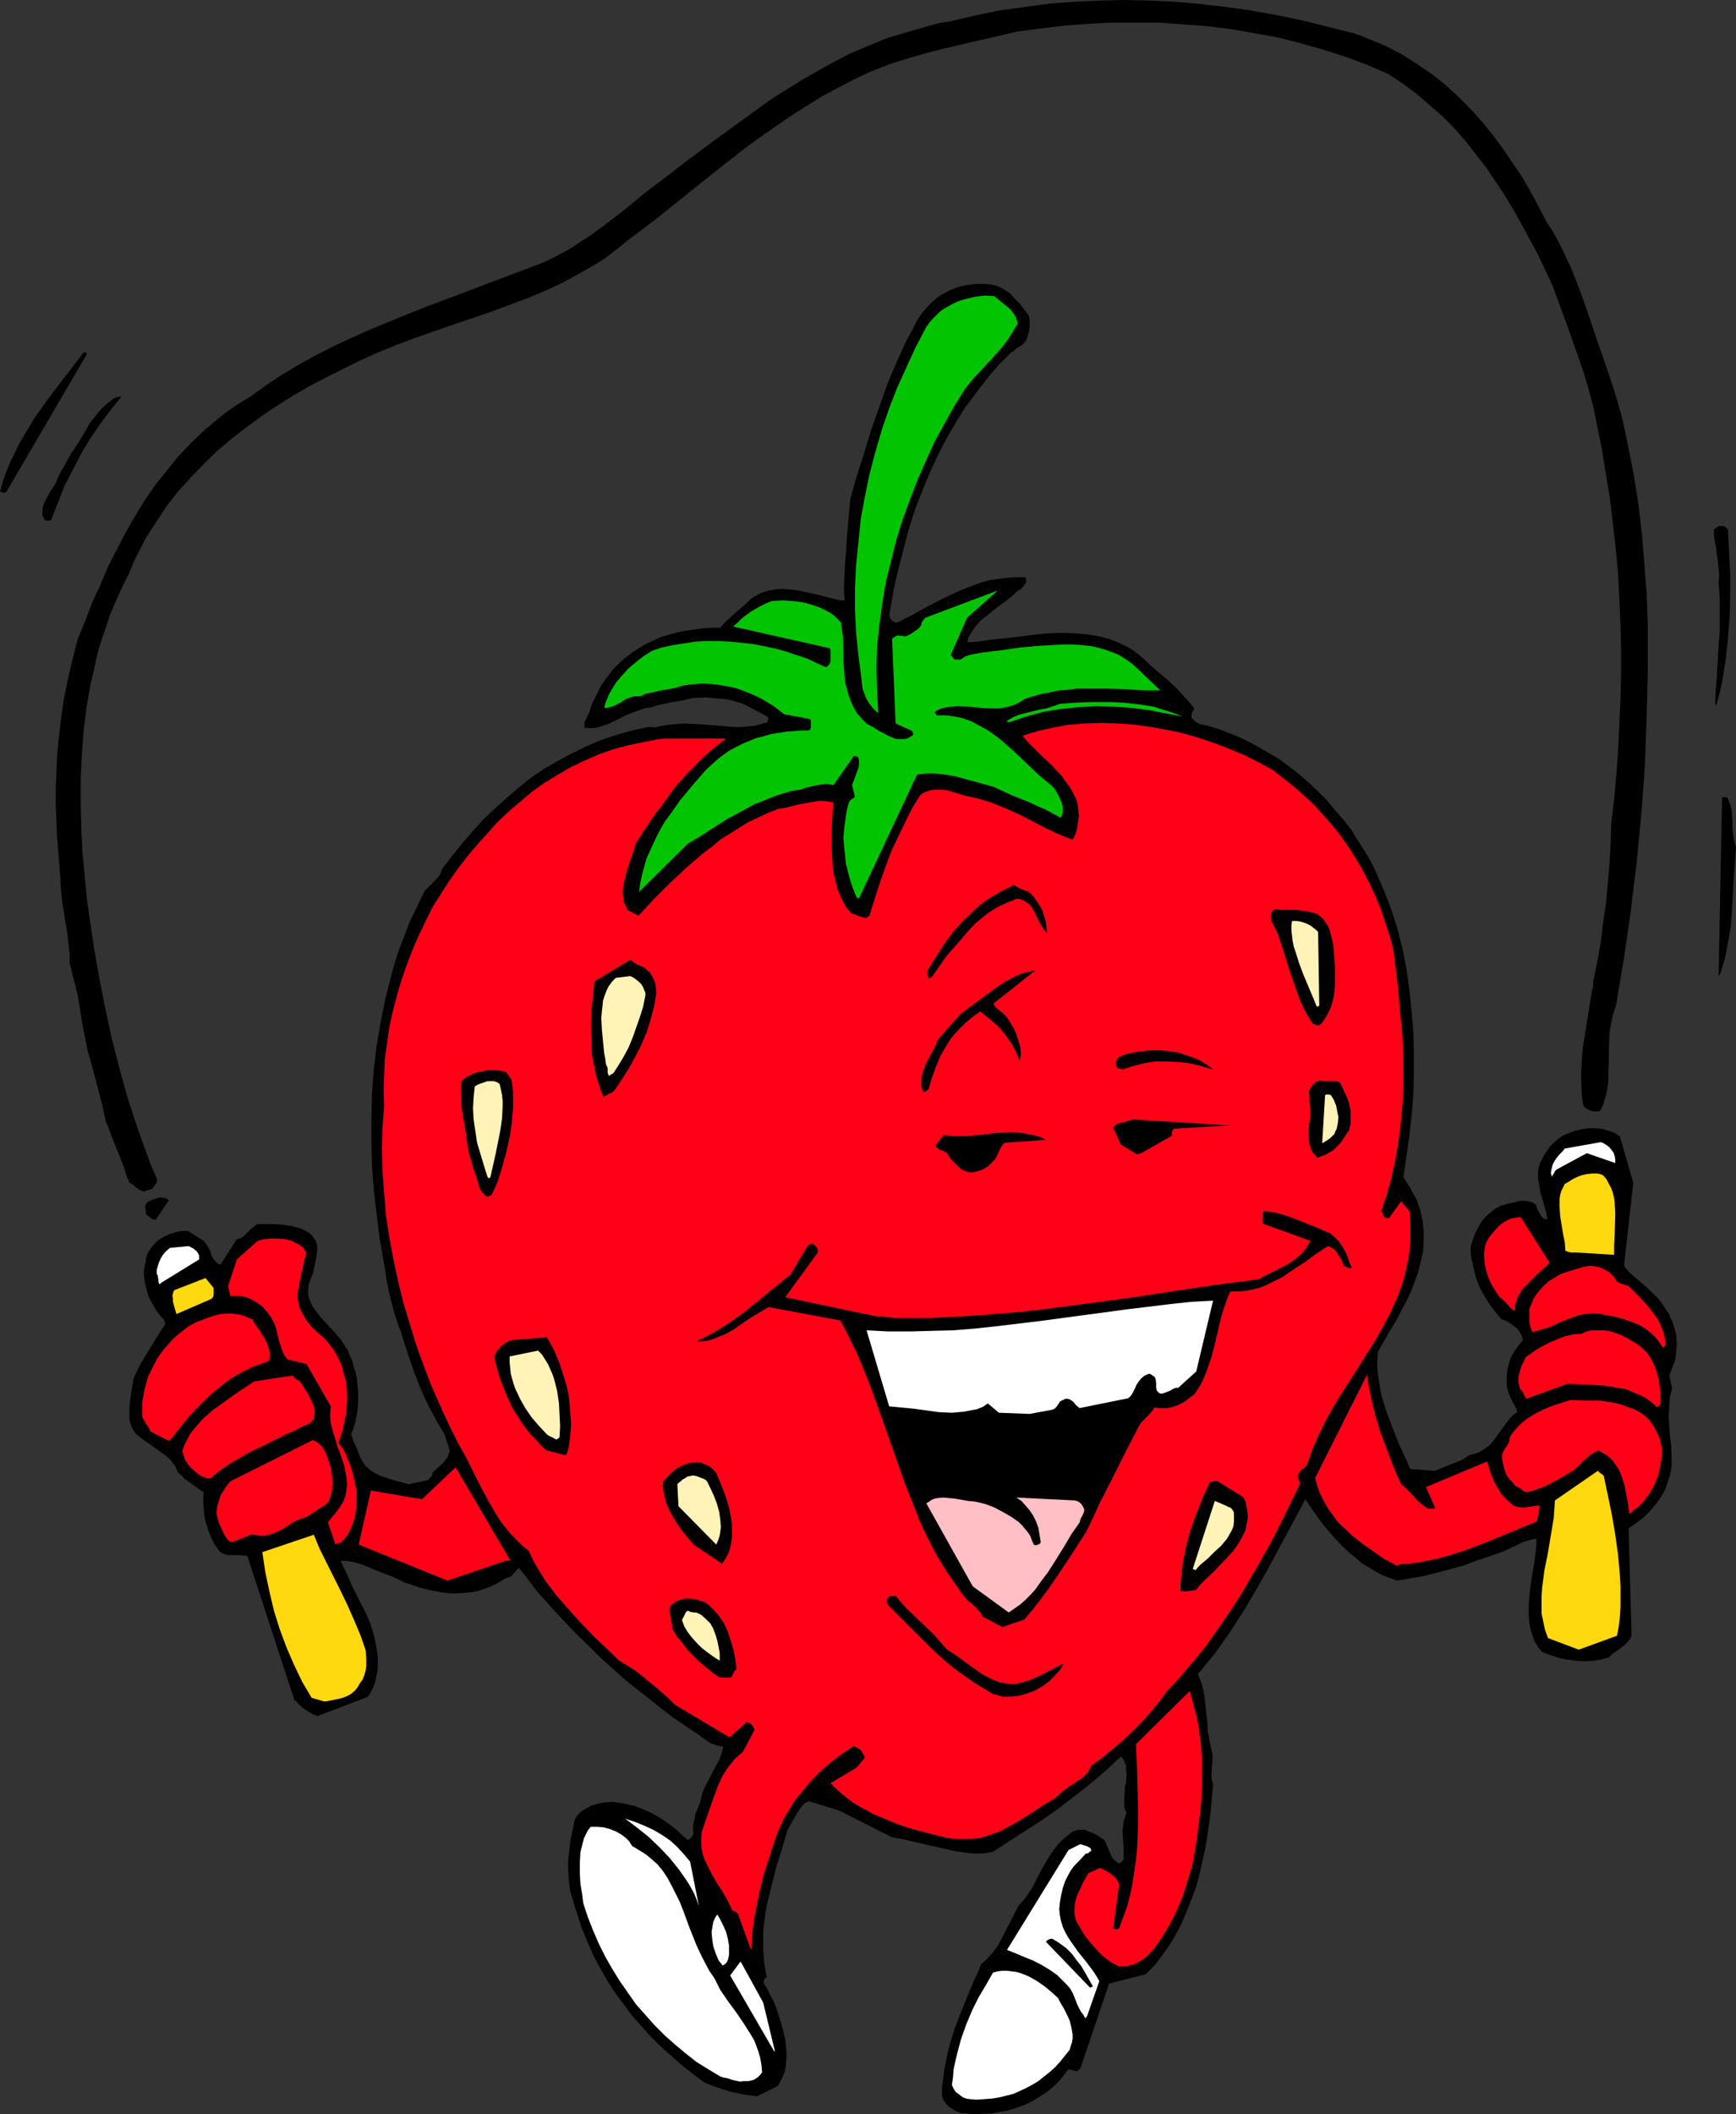 <?xml version="1.0" encoding="UTF-8" standalone="no"?>
<svg
   version="1.0"
   width="127.879mm"
   height="155.668mm"
   id="svg61"
   sodipodi:docname="Strawberry Jumping Rope.wmf"
   xmlns:inkscape="http://www.inkscape.org/namespaces/inkscape"
   xmlns:sodipodi="http://sodipodi.sourceforge.net/DTD/sodipodi-0.dtd"
   xmlns="http://www.w3.org/2000/svg"
   xmlns:svg="http://www.w3.org/2000/svg">
  <rect width="100%" height="100%" fill="#333333" stroke="none"/>
  <sodipodi:namedview
     id="namedview61"
     pagecolor="#ffffff"
     bordercolor="#000000"
     borderopacity="0.25"
     inkscape:showpageshadow="2"
     inkscape:pageopacity="0.0"
     inkscape:pagecheckerboard="0"
     inkscape:deskcolor="#d1d1d1"
     inkscape:document-units="mm" />
  <defs
     id="defs1">
    <pattern
       id="WMFhbasepattern"
       patternUnits="userSpaceOnUse"
       width="6"
       height="6"
       x="0"
       y="0" />
  </defs>
  <path
     style="fill:#000000;fill-opacity:1;fill-rule:evenodd;stroke:none"
     d="m 267.436,588.03 2.101,0.162 2.262,0.162 2.262,-0.162 h 2.101 l 2.101,-0.485 2.101,-0.323 2.101,-0.646 1.939,-0.646 1.939,-0.808 1.778,-0.97 1.778,-1.131 1.778,-1.131 1.454,-1.293 1.616,-1.454 1.293,-1.616 1.293,-1.778 1.131,0.162 0.485,0.162 0.808,0.162 h 0.162 l 0.162,-0.162 v 0 l 0.323,-0.323 0.323,-0.162 8.08,-23.754 10.18,-2.585 2.424,-2.424 2.101,-2.747 1.939,-2.747 1.778,-2.909 1.616,-3.07 1.454,-3.393 1.293,-3.232 1.293,-3.393 0.97,-3.555 0.808,-3.555 0.808,-3.555 0.646,-3.717 0.485,-3.555 0.485,-3.717 0.646,-7.272 -0.323,-1.293 -0.162,-1.131 0.162,-2.262 0.162,-2.262 v -1.131 l -0.162,-1.131 -0.646,-2.747 -0.485,-2.747 -0.162,-2.909 -0.323,-2.585 -0.323,-2.909 -0.323,-2.585 -0.646,-2.585 -0.485,-1.131 -0.485,-1.293 2.262,-2.747 2.262,-2.747 4.04,-5.656 3.878,-5.979 3.555,-5.979 3.555,-6.302 3.393,-6.302 3.393,-6.302 3.555,-6.625 2.424,3.555 2.585,3.555 2.747,3.232 2.909,3.07 1.616,1.454 1.616,1.293 1.616,1.454 1.778,1.131 1.939,1.131 1.939,1.131 2.101,0.808 2.262,0.808 3.878,-0.646 3.717,-0.646 3.717,-0.97 3.717,-0.97 3.555,-0.97 3.393,-1.293 7.11,-2.424 2.585,-1.131 2.585,-1.293 1.131,-0.485 1.131,-0.323 1.131,-0.323 1.131,-0.162 v 1.778 l -0.162,1.778 -0.485,3.555 -0.646,3.717 -0.485,3.555 -0.323,3.717 v 1.778 1.778 l 0.162,1.778 0.323,1.616 0.485,1.778 0.646,1.778 0.323,0.485 0.323,0.485 0.485,0.808 0.485,0.485 0.485,0.646 2.262,0.808 2.262,0.808 2.424,0.485 2.424,0.323 2.424,0.162 2.424,-0.162 2.262,-0.323 1.131,-0.323 1.131,-0.323 0.646,-0.808 0.97,-0.646 1.778,-1.293 0.808,-0.646 0.808,-0.808 0.646,-0.808 0.485,-0.97 -0.808,-29.894 2.101,-1.454 2.101,-1.616 1.939,-1.939 1.616,-1.939 0.808,-1.131 0.808,-1.293 0.646,-1.131 0.485,-1.293 0.485,-1.454 0.485,-1.454 0.323,-1.454 0.162,-1.616 v -2.747 l -0.162,-2.747 -0.323,-2.747 -0.162,-2.585 -0.162,-2.585 0.162,-2.585 0.162,-2.747 0.323,-1.293 0.323,-1.293 -0.162,-0.646 -0.162,-0.485 -0.162,-0.97 -0.162,-0.808 -0.162,-0.485 0.808,-2.101 0.808,-2.101 0.323,-2.424 0.162,-2.262 -0.162,-2.424 -0.323,-1.293 -0.323,-1.131 -0.323,-1.131 -0.646,-1.293 -0.485,-1.131 -0.808,-1.131 -1.131,-1.778 -1.454,-1.778 -1.616,-1.454 -1.454,-1.454 -3.232,-2.747 -1.454,-1.293 -1.293,-1.616 2.585,-23.108 -3.717,-12.927 -1.454,-0.97 -1.778,-0.646 -1.778,-0.485 -1.939,-0.162 h -1.939 l -2.101,0.323 -1.778,0.485 -1.778,0.646 -1.454,0.646 -1.293,0.97 -1.131,0.97 -0.97,0.97 -0.808,1.131 -0.808,1.131 -1.293,2.585 -0.323,1.131 -0.162,0.97 v 2.101 l 0.323,1.939 0.323,1.939 1.131,3.717 0.485,1.778 0.323,1.939 -0.646,-0.162 -0.485,-0.162 -0.485,-0.485 -0.323,-0.485 -0.646,-1.131 -0.323,-0.808 -0.162,-0.646 -0.485,-0.485 -0.485,-0.323 -1.131,-0.323 -1.293,-0.162 h -1.131 l -1.293,0.323 -1.454,0.323 -2.424,0.646 -1.616,0.808 -1.454,1.131 -1.293,1.131 -1.131,1.293 -0.808,1.454 -0.97,1.778 -0.646,1.778 -0.646,1.939 v 1.616 l 0.162,1.454 0.323,1.616 0.323,1.454 0.646,2.747 1.131,2.747 1.293,2.424 1.454,2.262 1.616,2.101 1.616,1.939 0.97,0.323 0.97,0.485 0.97,0.646 0.808,0.646 0.808,0.646 0.646,0.97 0.485,0.97 0.323,1.131 -1.131,1.293 -1.131,1.616 -0.97,1.616 -0.646,1.778 -0.485,1.939 -0.162,2.101 v 2.101 l 0.162,1.131 0.323,0.97 0.323,0.808 0.323,0.808 0.646,1.293 0.646,1.131 0.323,0.646 0.162,0.808 -0.97,0.646 -0.808,0.808 -1.293,1.616 -1.293,1.778 -1.293,1.778 -1.293,1.778 -0.808,0.808 -0.808,0.646 -0.97,0.646 -1.131,0.646 -1.293,0.485 -1.454,0.323 -1.131,0.808 -1.131,0.646 -2.424,0.97 -2.424,0.97 -1.131,0.485 -1.131,0.485 -6.948,-0.485 -1.616,-3.555 -1.778,-3.878 -1.616,-4.201 -1.616,-4.201 -1.293,-4.201 -0.485,-2.262 -0.323,-2.101 -0.323,-2.101 -0.162,-2.101 v -2.101 l 0.162,-1.939 1.293,-2.262 1.293,-2.262 2.909,-4.848 1.293,-2.585 1.293,-2.424 1.293,-2.747 0.97,-2.585 0.97,-2.747 0.646,-2.747 0.646,-2.747 0.162,-2.909 v -2.747 l -0.323,-2.909 -0.646,-2.909 -0.485,-1.454 -0.485,-1.454 -0.97,-1.616 -0.808,-1.616 -0.97,-1.454 -0.97,-1.616 0.808,-5.494 0.808,-5.656 0.646,-5.817 0.485,-5.817 0.162,-5.979 v -5.817 l -0.162,-5.979 -0.485,-5.817 -0.646,-5.979 -0.808,-5.817 -1.131,-5.656 -1.454,-5.656 -1.778,-5.494 -2.101,-5.333 -1.131,-2.585 -1.131,-2.585 -1.293,-2.585 -1.454,-2.424 -1.939,-3.07 -1.939,-3.07 -2.101,-2.747 -2.424,-2.747 -2.262,-2.747 -2.585,-2.585 -2.585,-2.424 -2.585,-2.262 -2.909,-2.262 -2.909,-2.101 -3.07,-1.778 -3.07,-1.778 -3.393,-1.778 -3.393,-1.454 -3.393,-1.293 -3.717,-1.131 -1.131,-0.162 -0.97,-0.323 -0.808,-0.485 -0.808,-0.808 -0.323,-0.323 v -0.323 -0.808 l 0.323,-0.646 0.485,-0.808 -1.778,-2.101 -1.778,-1.939 -1.778,-1.939 -1.939,-1.778 -4.04,-3.393 -2.101,-1.939 -2.101,-1.939 -1.293,-0.97 -1.293,-0.808 -1.293,-0.646 -1.293,-0.646 -2.747,-1.131 -2.909,-0.808 -2.909,-0.485 -3.07,-0.323 -2.909,-0.162 h -3.07 l -3.232,0.162 -3.07,0.323 -6.302,0.808 -6.302,0.646 -3.07,0.485 -2.909,0.162 0.162,-1.131 0.485,-0.97 0.646,-0.97 0.646,-0.97 0.808,-0.97 0.808,-0.97 2.101,-1.616 2.101,-1.778 2.262,-1.616 2.101,-1.616 1.939,-1.778 0.485,-0.162 0.323,-0.323 0.485,-0.485 0.485,-0.646 0.323,-0.323 0.162,-0.485 v -0.808 l -0.162,-0.323 -0.323,-0.162 h -2.424 l -2.424,0.162 -2.424,0.323 -2.424,0.323 -2.262,0.646 -2.262,0.808 -2.101,0.808 -2.262,0.97 -4.201,1.939 -4.363,2.262 -4.04,2.262 -4.201,2.101 h -0.485 l -0.485,-0.162 -0.485,-0.323 -0.485,-0.646 -0.323,-0.97 0.646,-3.555 0.646,-3.717 0.808,-3.555 0.97,-3.878 1.131,-4.363 1.131,-4.363 1.293,-4.201 1.454,-4.04 1.616,-4.04 1.616,-3.878 1.778,-3.878 1.778,-3.555 1.939,-3.555 2.101,-3.555 2.101,-3.393 2.424,-3.232 2.424,-3.232 2.424,-3.07 2.585,-2.909 2.909,-2.909 0.485,-0.323 0.485,-0.323 0.485,-0.485 0.323,-0.323 0.323,-0.162 0.97,-0.485 0.808,-0.808 0.646,-0.97 0.323,-0.97 0.323,-1.293 0.162,-1.293 v -1.454 l -0.162,-1.454 -2.585,-3.393 -1.454,-1.454 -1.293,-1.454 -1.778,-1.131 -0.808,-0.485 -0.808,-0.323 -0.97,-0.323 -0.97,-0.162 -1.131,-0.162 h -1.131 -1.616 l -1.454,0.162 -1.454,0.162 -1.454,0.323 -1.131,0.323 -1.293,0.485 -1.131,0.485 -1.131,0.646 -1.131,0.646 -0.97,0.646 -1.939,1.778 -1.778,1.939 -1.616,2.262 -1.454,2.909 -1.616,2.909 -2.747,5.979 -2.585,6.14 -2.262,6.464 -2.262,6.302 -1.939,6.464 -2.101,6.464 -1.778,6.464 -0.646,7.11 -0.323,3.555 -0.162,3.555 -0.323,3.555 -0.162,3.393 -0.162,3.555 0.162,3.393 h -1.131 l -1.293,-0.323 -1.293,-0.323 -1.454,-0.323 -1.616,-0.485 -1.616,-0.323 -3.555,-0.808 -1.778,-0.323 -1.939,-0.162 -1.778,-0.162 -1.778,0.162 -1.778,0.323 -1.778,0.485 -1.616,0.808 -1.616,0.97 -1.293,1.293 -1.293,1.131 -1.131,0.97 -1.131,0.97 -1.939,1.778 -0.97,0.97 -0.808,0.97 h -2.424 l -2.424,0.162 -2.262,0.323 -2.424,0.323 -2.424,0.485 -2.262,0.646 -2.262,0.646 -2.101,0.97 -2.101,0.97 -1.939,1.131 -1.939,1.293 -1.939,1.454 -1.778,1.616 -1.616,1.616 -1.454,1.939 -1.454,1.939 -0.808,1.454 -0.646,1.293 -1.293,2.585 -0.97,2.747 -1.293,2.747 v 1.454 l 1.293,0.162 h 1.131 l 1.131,-0.162 0.97,-0.323 2.424,-0.808 2.262,-1.131 2.262,-1.131 2.424,-0.97 2.262,-0.808 1.293,-0.323 1.293,-0.162 1.293,-0.485 1.454,-0.323 3.07,-0.646 2.909,-0.485 2.909,-0.646 3.393,-0.162 3.555,0.323 1.778,0.162 1.778,0.323 1.616,0.485 1.616,0.485 1.939,0.97 1.778,0.97 1.616,0.808 1.454,0.808 0.162,0.323 0.162,0.323 -0.162,0.485 -0.162,0.485 -1.778,0.485 -1.778,0.485 -1.939,0.162 -1.778,0.162 h -1.939 l -1.939,-0.162 -4.04,-0.323 -4.04,-0.323 -4.04,-0.162 -2.101,0.162 -1.939,0.162 -2.101,0.323 -2.101,0.485 -0.485,-0.162 h -0.485 -0.485 -0.162 l -4.525,0.97 -4.525,1.293 -4.363,1.454 -4.04,1.778 -4.04,1.939 -3.878,2.101 -3.878,2.262 -3.555,2.424 -3.393,2.747 -3.393,2.909 -3.232,2.909 -3.232,3.07 -2.909,3.232 -2.909,3.393 -2.747,3.393 -2.747,3.555 -0.323,0.97 -0.485,0.97 -1.293,1.454 -1.293,1.293 -1.454,1.454 -1.454,2.909 -1.293,2.747 -1.454,2.909 -1.131,3.07 -1.131,2.909 -1.131,3.07 -0.97,3.07 -0.808,3.07 -1.616,6.302 -1.293,6.464 -1.131,6.625 -0.808,6.625 -0.485,6.625 -0.162,6.787 v 6.625 l 0.162,6.787 0.485,6.625 0.808,6.787 0.808,6.625 1.131,6.464 0.485,2.747 0.323,2.424 0.97,4.686 0.646,2.424 0.646,2.424 0.808,2.424 0.97,2.585 1.131,3.717 1.293,3.878 1.293,3.717 1.454,3.717 1.454,3.393 1.778,3.555 1.778,3.232 1.939,3.232 1.454,4.525 -0.323,0.97 -0.323,0.97 -0.646,0.808 -0.646,0.808 -1.454,1.293 -1.454,1.293 v 0.646 l -0.323,0.485 -0.485,0.485 -0.485,0.485 -5.333,1.131 -4.201,-1.131 -1.939,-0.646 -1.939,-0.646 -1.778,-0.97 -0.808,-0.485 -0.646,-0.646 -0.808,-0.646 -0.485,-0.808 -0.485,-0.808 -0.485,-0.97 -0.323,-0.808 -0.323,-0.97 -0.646,-1.454 -0.646,-1.293 -0.162,-0.808 -0.323,-0.808 0.646,-1.616 0.485,-1.616 0.323,-1.616 0.323,-1.778 0.162,-1.778 v -1.616 -1.778 l -0.323,-3.555 -0.323,-1.616 -0.485,-1.616 -0.485,-1.778 -0.646,-1.454 -0.646,-1.616 -0.97,-1.454 -0.808,-1.293 -1.778,-2.101 -1.939,-2.101 -1.939,-2.101 -1.616,-2.101 -0.808,-1.131 -0.485,-1.131 -0.485,-1.131 -0.162,-1.293 v -1.131 l 0.162,-1.293 0.485,-1.454 0.646,-1.454 0.485,-2.262 0.485,-2.424 0.162,-1.293 0.162,-1.131 -0.162,-1.131 -0.323,-0.97 -0.646,-0.97 -0.646,-0.808 -0.808,-0.646 -0.97,-0.485 -0.97,-0.485 -0.97,-0.323 -2.101,-0.485 -2.424,-0.323 -2.262,-0.162 h -4.525 l -0.808,0.646 -0.808,0.646 -1.293,1.293 -0.646,0.646 -0.646,0.485 -0.646,0.323 -0.808,0.162 -4.525,7.11 -0.485,-0.162 -0.323,-0.162 -0.646,-0.646 -0.646,-0.808 -0.485,-0.97 -0.162,-0.646 -0.162,-0.485 -0.485,-0.97 -0.646,-0.97 -0.646,-0.808 -4.363,-2.747 h -1.778 l -1.616,0.323 -1.616,0.485 -1.454,0.646 -1.454,0.808 -1.131,0.97 -1.131,1.293 -0.97,1.454 -0.485,1.293 -0.162,1.293 -0.323,1.293 -0.162,1.293 v 1.131 l 0.162,1.293 0.162,1.131 0.323,1.131 0.646,2.424 1.131,2.101 1.131,1.939 1.293,1.616 0.485,0.485 0.323,0.485 0.162,0.485 0.162,0.485 -2.424,3.717 -2.262,3.717 -2.262,3.717 -1.939,4.04 -0.646,4.201 -0.323,2.101 -0.162,2.101 v 1.939 0.808 l 0.162,0.97 0.323,0.808 0.323,0.97 0.485,0.808 0.646,0.808 1.616,1.293 1.616,1.131 3.393,2.424 1.616,1.131 1.454,1.293 0.485,0.808 0.646,0.808 0.323,0.808 0.485,0.97 0.323,0.323 0.485,0.323 0.485,0.485 0.323,0.485 0.485,0.323 5.009,3.555 -0.162,2.101 0.162,2.101 0.162,2.262 0.485,2.101 0.646,2.101 0.808,1.939 0.97,1.939 1.131,1.616 0.323,0.323 0.323,0.323 0.808,0.323 0.97,0.323 h 1.131 2.101 l 1.131,0.162 h 1.131 l 13.089,40.075 1.293,1.293 1.454,1.293 1.778,1.131 0.97,0.485 1.131,0.323 13.897,-5.332 0.808,-1.293 0.646,-1.293 0.485,-1.293 0.323,-1.454 0.323,-1.454 0.162,-1.454 v -1.454 -1.454 l -0.485,-3.07 -0.646,-3.07 -0.97,-3.07 -1.131,-2.747 -1.939,-3.717 -1.939,-3.878 -1.616,-3.717 -0.808,-1.616 -0.808,-1.778 h 1.778 l 1.778,0.323 1.778,0.485 1.778,0.646 1.778,0.808 3.717,1.454 1.778,0.646 3.393,1.616 1.939,0.646 1.778,0.646 1.778,0.485 1.939,0.485 3.717,0.646 1.778,0.162 h 1.939 l 1.939,-0.162 1.778,-0.162 1.778,-0.323 1.939,-0.646 1.778,-0.646 1.616,-0.808 1.131,-0.646 0.97,-0.646 1.778,-0.646 2.262,-2.424 2.424,3.07 2.424,3.232 2.747,3.07 2.747,3.07 2.909,3.07 3.07,3.232 3.232,3.07 3.07,3.07 6.625,5.979 3.393,2.747 3.555,2.747 3.393,2.747 3.393,2.585 3.555,2.424 3.393,2.262 1.778,1.293 1.616,1.131 0.97,0.323 0.808,0.323 0.97,0.162 0.808,0.162 -0.485,1.939 -0.646,1.778 -0.97,1.778 -0.97,1.778 -0.97,1.939 -0.97,1.778 -0.808,1.939 -0.485,2.262 -0.97,2.424 -0.485,1.131 -0.162,1.293 -0.323,1.131 -0.162,1.131 v 0.97 l 0.162,0.97 -0.323,0.646 -0.323,0.323 -0.485,0.485 -0.485,0.323 -1.778,-1.616 -1.778,-1.616 -1.939,-1.454 -2.101,-1.454 -2.262,-1.293 -2.424,-1.131 -2.585,-0.97 -2.909,-0.646 -1.778,-0.323 -1.778,-0.162 -1.939,0.162 -1.616,0.323 -1.778,0.485 -1.454,0.808 -1.454,0.808 -1.131,1.131 -0.323,0.485 -0.323,0.485 -0.162,0.323 v 0.162 l -1.131,5.494 -0.323,2.747 -0.323,2.747 v 2.747 l 0.162,2.747 0.323,2.909 0.808,2.747 1.293,4.201 1.293,3.878 1.616,3.878 1.616,3.717 1.939,3.555 1.939,3.393 2.101,3.232 2.262,3.07 2.262,3.07 2.585,2.909 2.585,2.909 2.747,2.747 2.909,2.585 2.909,2.585 3.232,2.585 3.232,2.424 1.939,0.808 1.778,0.646 3.555,1.131 3.717,0.808 3.717,0.485 5.333,-2.585 0.646,-0.485 0.323,-0.646 0.808,-1.454 0.646,-1.616 0.323,-1.778 0.162,-1.939 v -1.778 l -0.162,-1.778 -0.162,-1.616 -0.485,-2.262 -0.646,-2.262 -0.646,-2.101 -0.646,-2.101 -0.808,-1.939 -0.97,-1.778 -0.808,-1.778 -0.97,-1.454 v -0.485 -0.485 l 0.323,-0.485 0.485,-0.323 -0.485,-2.585 -0.323,-2.585 -0.162,-2.585 v -2.585 -2.585 l 0.323,-2.585 0.323,-2.585 0.485,-2.585 1.293,-5.171 1.293,-5.171 1.616,-5.009 1.454,-5.009 0.646,-1.131 0.646,-1.131 1.293,-2.262 0.646,-0.97 0.808,-1.131 0.808,-0.808 1.131,-0.485 8.403,2.585 10.504,5.332 4.201,2.101 3.555,0.646 3.393,0.808 7.11,1.616 3.555,0.808 3.555,0.485 1.778,0.162 h 1.778 l 1.778,-0.162 1.616,-0.323 4.686,-3.07 4.525,-2.909 4.525,-2.909 4.363,-3.07 4.201,-3.232 4.363,-3.393 2.101,-1.778 2.262,-1.939 2.262,-2.101 2.262,-2.101 0.646,0.646 0.485,0.97 0.323,0.808 v 0.97 l 0.162,0.97 v 0.97 l -0.162,2.101 -0.323,0.97 v 1.131 l -0.162,2.101 v 0.97 1.131 l 0.162,0.97 0.485,0.97 -0.485,1.293 -0.323,1.131 -0.162,1.293 -0.162,1.293 0.162,2.262 v 0.97 l 0.162,0.97 v 3.717 l -0.646,0.808 -0.323,0.162 -0.323,0.162 -0.323,-0.162 -0.646,-0.485 -0.646,-0.646 -0.485,-0.646 -0.323,-0.808 -0.808,-1.939 -0.808,-1.778 -0.97,-0.646 -0.97,-0.646 -1.131,-0.646 -1.293,-0.485 -1.131,-0.485 h -1.293 l -1.131,0.162 -0.646,0.162 -0.485,0.323 -1.454,1.131 -1.293,1.131 -1.131,1.131 -0.97,1.293 -0.97,1.293 -0.808,1.293 -1.616,2.747 -1.454,2.747 -1.454,2.909 -1.778,2.585 -0.97,1.131 -1.131,1.293 -2.262,4.525 -2.262,4.363 -1.131,2.101 -1.454,1.939 -1.454,1.616 -1.778,1.616 -0.808,2.101 -0.97,2.101 -1.778,4.201 -1.778,4.363 -1.778,4.525 -1.454,4.686 -0.646,2.424 -0.485,2.424 -0.485,2.424 -0.323,2.424 -0.323,2.585 v 2.424 l 0.323,0.97 0.485,0.646 0.485,0.646 0.646,0.646 1.454,0.97 z"
     id="path1" />
  <path
     style="fill:#ffffff;fill-opacity:1;fill-rule:evenodd;stroke:none"
     d="m 269.86,584.152 2.101,0.162 2.262,-0.162 2.101,-0.162 1.939,-0.323 1.939,-0.485 1.939,-0.485 1.778,-0.808 1.778,-0.808 1.778,-0.97 1.616,-0.97 1.616,-1.293 1.616,-1.293 1.454,-1.293 1.454,-1.616 1.293,-1.616 1.293,-1.616 0.323,-1.131 0.323,-0.97 0.162,-0.97 v -1.131 l -0.162,-0.97 -0.162,-0.97 -0.485,-1.939 -0.808,-1.778 -0.808,-1.616 -0.97,-1.616 -0.646,-1.293 -1.778,-1.616 -1.939,-1.616 -2.101,-1.454 -2.262,-1.293 -1.131,-0.485 -1.293,-0.485 -1.131,-0.323 -1.293,-0.162 -1.293,-0.162 h -1.293 l -1.293,0.162 -1.293,0.323 -1.939,3.393 -2.101,3.555 -1.778,3.555 -1.616,3.878 -1.454,4.04 -1.131,4.201 -0.485,2.101 -0.485,2.262 -0.162,2.101 -0.323,2.262 0.323,0.646 0.323,0.646 0.485,0.646 0.646,0.485 0.646,0.485 0.646,0.485 0.808,0.323 z"
     id="path2" />
  <path
     style="fill:#ffffff;fill-opacity:1;fill-rule:evenodd;stroke:none"
     d="m 206.839,579.143 h 1.616 l 1.293,-0.323 0.646,-0.323 0.646,-0.485 0.646,-0.646 0.485,-0.646 -0.162,-1.939 -0.323,-1.939 -0.485,-1.778 -0.646,-1.778 -0.646,-1.616 -0.97,-1.616 -1.939,-3.07 -2.101,-3.07 -2.262,-3.07 -2.101,-3.07 -0.808,-1.616 -0.808,-1.616 -1.454,-2.101 -1.293,-2.424 -1.131,-2.262 -1.131,-2.424 -1.939,-4.848 -1.778,-4.848 -0.97,-2.424 -1.131,-2.262 -1.131,-2.262 -1.131,-2.101 -1.293,-1.939 -1.454,-1.778 -1.616,-1.454 -1.778,-1.454 -3.717,-2.262 -0.808,-1.293 -0.97,-0.97 -1.293,-0.97 -1.454,-0.808 -1.616,-0.646 -1.778,-0.485 -1.778,-0.162 h -1.778 l -0.808,0.97 -0.485,0.97 -0.646,1.293 -0.323,1.293 -0.323,1.293 -0.323,1.293 -0.162,2.909 v 2.909 l 0.162,2.909 0.485,2.909 0.323,2.585 1.293,3.878 1.454,3.717 1.616,3.717 1.778,3.555 1.939,3.393 2.101,3.393 2.262,3.232 2.262,3.232 2.585,2.909 2.585,2.909 2.747,2.747 2.909,2.585 2.909,2.424 3.07,2.424 3.393,2.101 3.232,1.939 0.97,0.323 0.97,0.162 1.454,0.485 1.454,0.323 0.808,0.162 z"
     id="path3" />
  <path
     style="fill:#ffffff;fill-opacity:1;fill-rule:evenodd;stroke:none"
     d="m 215.726,570.74 -3.232,-13.412 -6.302,-11.473 -2.909,3.878 12.281,21.168 z"
     id="path4" />
  <path
     style="fill:#ffffff;fill-opacity:1;fill-rule:evenodd;stroke:none"
     d="m 302.663,561.044 3.393,-9.695 -0.808,-1.454 -0.97,-1.454 -1.939,-2.585 -2.101,-2.585 -1.939,-2.747 -0.97,-1.454 -0.808,-1.454 -0.646,-1.454 -0.485,-1.616 -0.323,-1.616 -0.162,-1.616 0.162,-1.778 0.323,-1.939 0.485,-2.101 0.646,-1.939 0.808,-1.616 0.808,-1.454 0.97,-1.293 1.131,-1.131 2.101,-2.262 h 0.323 0.162 l 0.162,-0.162 h 0.162 l 0.162,-0.323 0.485,-0.162 v -0.323 l -0.162,-0.485 -0.808,-0.485 -0.97,-0.323 -1.131,-0.323 -3.232,1.616 -17.129,27.794 2.424,0.97 2.262,0.97 2.424,0.97 2.262,1.131 2.424,1.454 2.101,1.454 1.939,1.939 0.97,0.97 0.808,0.97 0.646,1.131 0.485,1.131 0.808,2.101 0.97,1.939 0.646,0.808 0.646,1.131 z"
     id="path5" />
  <path
     style="fill:#000000;fill-opacity:1;fill-rule:evenodd;stroke:none"
     d="m 304.279,552.803 -2.101,-3.717 -1.131,-1.939 -1.293,-1.616 -1.293,-1.778 -1.616,-1.616 -1.778,-1.293 -0.97,-0.646 -1.131,-0.646 h -0.162 -0.323 l -0.485,0.162 -0.485,0.323 -0.323,0.323 12.281,12.766 z"
     id="path6" />
  <path
     style="fill:#ffffff;fill-opacity:1;fill-rule:evenodd;stroke:none"
     d="m 201.991,546.501 0.485,-0.646 0.323,-0.97 0.162,-0.808 v -0.97 -1.778 l -0.323,-1.778 -0.485,-1.939 -0.808,-1.778 -0.808,-1.616 -0.808,-1.454 -0.485,0.646 -0.323,0.646 -0.323,0.808 -0.162,0.808 -0.162,0.97 -0.162,0.97 0.162,1.939 0.323,2.101 0.646,1.939 0.808,1.939 0.646,0.808 0.485,0.646 z"
     id="path7" />
  <path
     style="fill:#ff0017;fill-opacity:1;fill-rule:evenodd;stroke:none"
     d="m 312.359,547.148 h 1.293 l 1.293,-0.323 1.131,-0.323 1.131,-0.646 1.293,-0.808 0.97,-0.808 0.97,-0.97 0.97,-1.131 1.131,-1.616 1.131,-1.616 2.101,-3.555 1.939,-3.878 1.616,-3.878 1.293,-4.201 1.293,-4.201 0.808,-4.363 0.646,-4.363 0.646,-5.009 0.485,-5.009 0.162,-5.009 v -5.009 l -0.323,-5.009 -0.646,-5.009 -0.485,-2.424 -0.646,-2.424 -0.646,-2.424 -0.646,-2.585 -15.028,14.866 0.323,6.464 0.162,6.464 0.162,6.464 -0.162,6.464 -0.162,3.393 -0.323,3.07 -0.485,3.393 -0.485,3.07 -0.646,3.232 -0.808,3.07 -1.131,3.07 -1.131,3.07 -0.323,0.162 -0.485,0.162 -0.323,-0.162 -0.485,-0.162 v 0 l 1.616,-12.281 -0.323,-0.808 -0.485,-0.808 -0.646,-0.646 -0.646,-0.485 -1.454,-0.97 -1.778,-0.808 -3.232,1.454 -0.808,1.454 -0.808,1.454 -0.808,1.778 -0.808,1.778 -0.485,1.778 -0.162,1.939 v 0.808 l 0.162,0.97 0.162,0.808 0.323,0.808 2.424,4.04 1.454,1.778 1.454,1.616 1.454,1.616 1.616,1.293 1.616,1.131 1.939,0.97 z"
     id="path8" />
  <path
     style="fill:#ff0017;fill-opacity:1;fill-rule:evenodd;stroke:none"
     d="m 209.262,542.138 0.162,-4.04 0.485,-4.04 0.808,-4.04 0.808,-3.878 0.97,-4.04 1.293,-4.04 1.293,-4.04 1.454,-4.201 0.808,-1.778 0.808,-1.778 1.131,-1.939 0.97,-1.616 1.131,-1.778 1.293,-1.616 2.585,-3.07 2.747,-2.909 3.07,-2.747 3.232,-2.424 3.393,-2.262 0.97,0.485 0.97,0.646 0.646,0.97 0.485,1.131 -2.262,2.747 -7.272,4.363 1.454,1.454 1.616,1.454 1.616,1.293 1.778,1.293 1.778,1.131 1.939,0.97 1.939,1.131 2.101,0.808 4.201,1.778 4.363,1.454 4.363,1.131 4.525,1.131 2.424,0.485 h 2.424 2.101 l 2.262,-0.162 2.101,-0.485 1.778,-0.646 1.939,-0.646 1.939,-0.97 1.778,-0.97 1.778,-0.97 3.555,-2.262 3.393,-2.262 3.555,-2.101 1.293,-1.293 1.454,-1.131 1.454,-0.97 1.454,-0.97 1.454,-0.97 1.131,-0.97 0.97,-1.131 0.323,-0.808 0.323,-0.646 2.909,-2.101 2.909,-2.424 2.909,-2.424 2.747,-2.585 2.747,-2.747 2.424,-2.747 2.262,-2.747 2.262,-3.07 2.909,-3.07 2.747,-3.232 2.747,-3.232 2.585,-3.232 4.848,-6.948 2.424,-3.555 2.262,-3.555 4.363,-7.433 4.201,-7.433 3.878,-7.756 3.878,-7.918 v -0.808 l -0.162,-0.485 -0.323,-0.485 v -0.808 l 0.162,-0.485 0.323,-0.485 0.323,-0.485 0.97,-0.646 0.485,-0.485 0.323,-0.485 0.808,-2.262 0.808,-2.262 1.939,-4.363 2.101,-4.201 2.424,-4.201 10.342,-16.321 2.424,-4.201 2.262,-4.201 1.939,-4.363 0.808,-2.101 0.808,-2.262 0.646,-2.424 0.485,-2.262 0.485,-2.424 0.323,-2.424 0.162,-2.424 v -2.585 -2.747 l -0.323,-2.585 -2.262,-2.585 -3.393,4.686 h -0.485 l -0.323,-0.162 -0.646,-0.323 -0.323,-0.808 -0.323,-0.808 1.454,-4.363 1.293,-4.525 0.97,-4.525 0.808,-4.363 0.646,-4.525 0.485,-4.525 0.323,-4.525 0.162,-4.525 v -4.525 l -0.162,-4.525 -0.162,-4.525 -0.485,-4.525 -0.808,-9.049 -1.131,-9.211 -0.97,-3.878 -1.293,-3.878 -1.293,-3.878 -1.454,-3.555 -1.616,-3.555 -1.778,-3.393 -1.939,-3.393 -1.939,-3.07 -2.262,-3.232 -2.262,-2.909 -2.424,-2.747 -2.585,-2.909 -2.747,-2.585 -2.909,-2.585 -3.07,-2.424 -3.07,-2.424 -3.878,-2.101 -3.878,-1.939 -4.201,-1.778 -4.201,-1.616 -4.363,-1.454 -4.363,-1.293 -4.525,-0.97 -4.525,-0.808 -4.525,-0.646 -4.686,-0.323 -4.525,-0.162 -4.525,0.162 -4.525,0.323 -4.363,0.808 -4.363,0.97 -2.101,0.646 -2.101,0.646 1.131,1.454 1.293,1.293 2.747,2.747 2.909,2.747 2.747,2.909 1.131,1.616 1.131,1.454 0.97,1.778 0.808,1.616 0.485,1.778 0.162,1.939 0.162,0.97 -0.323,2.101 -0.162,1.131 -0.162,0.646 -0.162,0.646 -0.162,0.646 -0.323,0.485 -0.162,0.485 -0.162,0.162 -0.162,0.323 h -0.162 l -3.555,-1.454 -3.555,-1.616 -3.393,-1.778 -3.717,-1.939 -3.555,-1.616 -3.878,-1.616 -1.939,-0.646 -2.101,-0.646 -2.101,-0.485 -2.101,-0.485 -1.616,-0.485 -1.616,-0.485 -1.616,-0.485 -1.616,-0.162 h -1.616 l -1.454,0.162 -1.454,0.485 -0.646,0.323 -0.646,0.485 -2.262,3.555 -1.939,3.878 -1.939,4.04 -1.939,4.04 -1.616,4.363 -1.616,4.525 -1.454,4.525 -1.454,4.686 -0.485,0.323 -0.485,0.323 -0.646,-0.162 -0.646,-0.162 -1.454,-0.485 -0.646,-0.323 -0.646,-0.162 -1.293,-1.454 -0.97,-1.616 -0.808,-1.778 -0.808,-1.778 -0.485,-1.939 -0.485,-1.939 -0.323,-1.939 -0.162,-2.101 -0.162,-4.04 v -4.201 l 0.162,-4.201 0.323,-3.878 -1.939,-0.323 -1.778,-0.162 -1.939,0.323 -1.778,0.323 -1.939,0.323 -1.939,0.485 -1.939,0.485 -2.101,0.323 -2.909,1.131 -2.747,1.293 -2.747,1.293 -2.585,1.616 -2.585,1.616 -2.585,1.616 -2.262,1.939 -2.424,1.778 -4.686,4.04 -4.525,4.201 -4.525,4.525 -4.363,4.686 -3.07,-1.616 -0.485,-1.131 -0.485,-0.97 -0.162,-1.131 -0.162,-1.131 v -1.131 l 0.162,-1.131 0.485,-2.424 0.646,-2.424 1.616,-4.686 0.323,-0.97 0.323,-1.293 2.424,-3.717 2.585,-3.878 2.909,-3.878 2.909,-4.04 3.232,-3.717 3.555,-3.555 1.778,-1.778 1.939,-1.616 1.939,-1.616 1.939,-1.454 h -17.29 l -2.424,0.323 -2.424,0.485 -4.686,0.97 -4.363,1.131 -4.201,1.454 -4.04,1.778 -4.04,1.939 -3.555,2.101 -3.717,2.262 -3.393,2.424 -3.232,2.747 -3.232,2.747 -3.07,2.909 -2.747,3.07 -2.909,3.232 -2.747,3.232 -2.585,3.393 -2.424,3.393 -2.262,3.555 -2.262,3.555 -1.939,3.878 -1.939,4.04 -1.778,4.04 -1.616,4.201 -1.454,4.201 -1.293,4.363 -1.131,4.363 -0.97,4.363 -0.646,4.525 -0.646,4.363 -0.162,4.363 -0.162,4.525 0.162,4.363 -0.485,5.979 -0.162,6.14 0.162,6.14 0.485,6.14 0.485,6.14 0.97,6.14 1.131,6.14 1.293,5.979 1.454,5.979 1.778,5.817 1.778,5.817 2.101,5.817 2.101,5.494 2.424,5.494 2.424,5.332 2.585,5.171 2.262,4.04 2.101,4.201 2.101,4.201 2.101,3.878 2.262,3.878 1.131,1.778 1.454,1.778 1.293,1.616 1.616,1.616 1.616,1.616 1.778,1.454 0.97,2.101 1.131,2.101 1.293,2.101 1.293,2.101 3.07,4.04 3.232,3.717 3.393,3.717 3.555,3.717 7.272,6.948 2.101,1.293 2.101,1.293 2.101,1.616 1.939,1.616 3.878,3.232 1.778,1.616 1.616,1.616 15.19,9.049 4.686,-4.201 0.808,0.162 0.646,0.485 0.485,0.646 0.323,0.808 -3.232,6.14 -1.131,0.97 -1.131,0.97 -0.97,1.293 -0.97,1.131 -0.808,1.293 -0.808,1.293 -1.293,2.909 -1.131,3.07 -1.131,3.232 -2.101,6.14 -0.162,1.778 v 1.616 l 0.162,1.454 0.323,1.454 0.485,1.454 0.646,1.293 1.293,2.585 1.454,2.585 1.616,2.424 1.454,2.585 0.646,1.293 0.646,1.454 h 0.323 l 0.323,0.162 0.808,0.485 3.717,10.18 z"
     id="path9" />
  <path
     style="fill:#ffffff;fill-opacity:1;fill-rule:evenodd;stroke:none"
     d="m 194.558,530.342 -2.424,-12.281 -1.778,-2.101 -1.778,-1.939 -1.939,-1.778 -2.101,-1.454 -2.424,-1.454 -2.424,-1.131 -2.747,-1.131 -2.909,-0.97 3.232,2.424 3.232,2.585 3.07,2.909 2.909,3.07 2.585,3.232 2.262,3.232 0.97,1.616 0.97,1.778 0.646,1.616 z"
     id="path10" />
  <path
     style="fill:#ffd90f;fill-opacity:1;fill-rule:evenodd;stroke:none"
     d="m 91.623,473.3 2.424,-0.485 1.293,-0.323 1.293,-0.485 1.131,-0.646 0.97,-0.808 0.808,-0.97 0.646,-1.131 0.808,-1.131 0.485,-1.293 0.323,-1.131 0.162,-1.131 v -2.262 l -0.162,-2.262 -1.454,-4.201 -1.778,-4.201 -1.778,-4.04 -1.939,-4.04 -3.878,-7.756 -1.939,-3.878 -1.616,-3.878 v -0.162 l -14.382,4.848 0.808,5.494 1.131,5.332 1.293,5.494 1.616,5.171 1.939,5.171 2.101,4.848 2.262,4.686 2.585,4.363 1.131,0.323 1.131,0.323 1.131,0.323 h 0.646 z"
     id="path11" />
  <path
     style="fill:#000000;fill-opacity:1;fill-rule:evenodd;stroke:none"
     d="m 279.232,472.169 h 1.293 1.131 l 2.262,-0.323 2.262,-0.646 2.101,-0.808 1.939,-1.131 1.778,-1.293 1.616,-1.616 1.616,-1.778 0.646,-1.131 0.162,-0.485 v 0 l -1.939,0.97 -2.101,1.131 -2.262,1.131 -2.424,1.131 -2.424,0.808 -1.293,0.323 -1.293,0.162 h -1.131 l -1.293,-0.162 -1.454,-0.323 -1.131,-0.323 -2.101,-0.97 -1.778,-0.97 -1.616,-1.131 -1.616,-1.131 -3.07,-2.262 -1.616,-1.131 -1.778,-1.131 -1.778,-1.939 -1.778,-2.101 -3.878,-3.717 -3.717,-3.555 -1.778,-1.939 -1.454,-1.778 h -0.808 l -0.808,0.162 -0.485,0.323 -0.323,0.646 v 0.808 l 0.162,0.323 0.162,0.323 2.424,2.424 5.171,5.171 2.585,2.585 2.262,2.262 2.262,2.101 2.262,1.939 2.262,1.778 4.848,3.393 5.009,3.07 z"
     id="path12" />
  <path
     style="fill:#000000;fill-opacity:1;fill-rule:evenodd;stroke:none"
     d="m 200.698,466.837 h 2.424 0.323 l 0.323,-0.323 0.323,-0.646 0.162,-0.323 0.162,-0.485 0.323,-0.323 0.323,-0.162 -0.323,-2.585 -0.485,-2.747 -0.808,-2.585 -0.808,-2.585 -1.131,-2.424 -0.808,-1.131 -0.646,-0.97 -0.97,-1.131 -0.808,-0.808 -0.97,-0.97 -1.131,-0.808 -1.454,-0.485 -1.293,-0.323 -1.454,-0.162 h -1.131 l -1.293,0.323 -0.97,0.323 -0.97,0.646 -0.97,0.646 -0.162,0.808 v 0.646 l 0.162,1.616 0.323,1.454 0.162,0.97 v 0.97 l 1.454,2.262 1.454,1.778 1.454,1.939 1.616,1.616 1.616,1.616 1.778,1.454 1.778,1.454 2.101,1.454 z"
     id="path13" />
  <path
     style="fill:#fff3b7;fill-opacity:1;fill-rule:evenodd;stroke:none"
     d="m 200.375,461.827 v -1.778 l -0.323,-1.778 -0.323,-1.616 -0.485,-1.616 -0.646,-1.778 -0.808,-1.454 -1.293,-1.293 -1.293,-1.131 -0.97,-0.485 -0.485,-0.162 h -0.485 l -0.97,-0.162 -0.808,-0.323 -0.485,0.323 -0.323,0.646 -0.323,0.646 -0.485,0.97 0.646,1.778 0.97,1.616 1.131,1.454 1.293,1.454 1.454,1.454 1.454,1.131 1.778,1.293 1.778,1.131 z"
     id="path14" />
  <path
     style="fill:#ffd90f;fill-opacity:1;fill-rule:evenodd;stroke:none"
     d="m 439.532,459.08 10.665,-3.878 0.485,-2.585 0.323,-2.747 0.162,-2.747 v -2.909 -2.747 l -0.162,-2.909 -0.485,-5.656 -0.808,-5.817 -0.97,-5.656 -1.131,-5.494 -1.131,-5.333 -1.131,-0.808 -0.323,-0.323 -0.162,-0.162 -11.958,8.241 -0.162,2.424 -0.162,2.424 -0.808,4.848 -0.808,4.848 -0.97,4.848 -0.323,2.424 -0.323,2.424 -0.162,2.424 v 2.424 2.424 l 0.485,2.262 0.485,2.262 0.808,2.262 z"
     id="path15" />
  <path
     style="fill:#000000;fill-opacity:1;fill-rule:evenodd;stroke:none"
     d="m 321.408,391.697 1.616,0.162 h 1.454 l 1.454,-0.162 1.454,-0.485 1.293,-0.485 1.293,-0.808 1.293,-0.97 1.293,-0.97 0.97,-1.454 0.97,-1.616 0.808,-1.778 0.646,-1.616 1.293,-3.717 0.97,-3.717 1.778,-7.595 1.131,-3.555 0.646,-1.778 0.808,-1.778 h 2.101 l 2.101,-0.162 1.778,-0.323 1.939,-0.485 1.778,-0.646 1.616,-0.808 1.616,-0.808 1.616,-0.808 3.07,-2.101 3.232,-2.101 3.07,-2.262 3.232,-2.101 0.808,0.323 0.808,0.485 0.646,0.646 0.485,0.808 0.97,1.454 0.646,1.778 0.485,0.162 0.646,0.323 0.485,0.162 h 0.323 l 0.323,-0.162 -0.646,-1.454 -0.485,-1.454 -0.646,-1.454 -0.808,-1.454 -0.97,-1.454 -1.131,-1.131 -1.293,-1.131 -0.808,-0.323 -0.808,-0.323 -2.101,-0.97 -2.101,-0.808 -1.939,-0.808 -3.878,-1.454 -1.939,-0.646 -1.939,-0.485 -2.101,-0.323 h -0.323 -0.485 l -0.323,0.323 -0.162,0.485 v 2.585 l 13.412,4.848 -0.646,0.97 -0.646,1.131 -0.646,0.808 -0.808,0.808 -1.616,1.454 -1.939,1.293 -4.04,2.101 -2.101,0.97 -1.939,1.131 -12.443,1.616 -24.562,3.717 -12.281,1.616 -12.281,1.616 -6.141,0.646 -5.979,0.485 -6.141,0.485 -6.141,0.323 -5.979,0.323 h -6.141 -1.293 -1.131 l -2.101,-0.162 -1.939,-0.323 h -1.939 l -25.37,-5.333 9.049,-12.443 v -0.646 l -0.162,-0.646 -0.323,-0.323 -0.323,-0.323 -0.323,-0.323 -0.485,-0.323 -0.323,0.162 -0.323,0.162 -0.646,0.485 -4.686,7.918 -5.979,4.848 -6.141,5.009 -3.232,2.424 -3.393,2.262 -3.555,2.101 -3.878,1.939 h 1.454 l 1.454,-0.162 1.293,-0.323 1.293,-0.485 1.131,-0.485 1.293,-0.485 2.585,-1.454 2.262,-1.616 2.424,-1.616 2.424,-1.454 2.424,-1.454 20.037,3.717 2.424,4.686 2.262,4.686 2.101,5.009 1.939,5.009 3.717,10.342 3.717,10.503 1.778,5.171 2.101,5.171 1.939,5.009 2.262,4.848 2.424,4.686 2.747,4.525 2.909,4.201 1.454,2.101 1.616,1.939 1.454,1.131 1.131,1.131 0.97,1.131 0.646,1.131 5.494,2.909 6.141,-2.101 2.424,-2.909 2.262,-2.909 2.262,-3.07 2.101,-3.07 4.201,-6.302 4.04,-6.302 1.939,-4.04 1.778,-3.878 3.717,-7.272 3.717,-7.433 1.939,-3.717 1.939,-3.717 0.485,-0.485 0.485,-0.485 0.646,-0.646 0.485,-0.485 1.131,-1.293 0.323,-0.485 z"
     id="path16" />
  <path
     style="fill:#ffbfc5;fill-opacity:1;fill-rule:evenodd;stroke:none"
     d="m 280.848,448.739 1.616,-1.131 1.616,-1.131 1.454,-1.293 1.454,-1.454 1.293,-1.454 1.131,-1.616 2.424,-3.232 2.262,-3.555 2.101,-3.393 2.101,-3.555 2.262,-3.232 0.162,-0.646 0.162,-0.485 0.485,-0.808 0.323,-0.808 0.162,-0.485 v -0.485 l -0.323,-0.646 -0.485,-0.808 -0.808,-0.646 -0.485,-0.162 -0.485,-0.162 -16.321,-0.808 1.454,0.97 1.131,1.293 1.131,1.293 0.97,1.454 0.808,1.616 0.646,1.778 0.323,1.939 0.323,1.939 v 0.162 l -0.162,0.323 -0.485,0.323 -0.646,0.162 h -0.323 l -0.323,-0.162 -0.485,-1.131 -0.485,-1.293 -0.646,-0.97 -0.808,-0.97 -0.808,-0.97 -0.97,-0.97 -2.101,-1.454 -2.262,-1.293 -2.424,-1.293 -2.585,-0.97 -2.747,-0.646 -1.778,-0.162 -3.717,-0.646 -1.616,-0.162 -1.778,-0.162 -1.616,0.162 -0.808,0.162 -0.808,0.323 -0.646,0.485 -0.808,0.485 12.927,23.108 z"
     id="path17" />
  <path
     style="fill:#000000;fill-opacity:1;fill-rule:evenodd;stroke:none"
     d="m 329.811,442.921 3.232,-0.485 0.97,-1.293 1.293,-1.293 2.585,-2.424 2.585,-2.747 2.585,-2.747 1.131,-1.454 0.97,-1.616 0.808,-1.454 0.808,-1.616 0.323,-1.778 0.323,-1.616 -0.162,-1.939 -0.323,-1.778 -0.162,-0.808 -0.323,-0.485 -0.162,-0.485 v -0.162 l -7.272,-4.525 h -0.97 l -0.646,0.162 -0.646,0.162 -1.454,3.232 -1.454,3.555 -1.454,3.717 -1.293,3.878 -0.97,3.878 -0.808,4.04 -0.485,4.04 -0.162,1.939 v 1.939 h 0.646 z"
     id="path18" />
  <path
     style="fill:#ff0017;fill-opacity:1;fill-rule:evenodd;stroke:none"
     d="m 124.588,439.851 16.159,-5.494 h 0.485 l 0.808,-0.162 -15.19,-25.855 -9.372,8.888 -14.22,-2.424 -3.393,15.028 z"
     id="path19" />
  <path
     style="fill:#fff3b7;fill-opacity:1;fill-rule:evenodd;stroke:none"
     d="m 332.881,436.942 0.646,-0.808 0.808,-0.808 1.939,-1.616 1.778,-1.778 1.939,-1.778 0.808,-0.97 0.808,-0.97 0.646,-1.131 0.646,-1.131 0.485,-1.131 0.162,-1.293 v -1.293 -1.293 l -0.323,-0.646 -0.485,-0.646 -0.808,-0.323 -0.646,-0.323 -1.454,-0.646 -1.616,-0.646 -6.141,18.906 z"
     id="path20" />
  <path
     style="fill:#ff0017;fill-opacity:1;fill-rule:evenodd;stroke:none"
     d="m 389.923,435.326 2.424,-0.162 2.424,-0.323 2.424,-0.485 2.424,-0.485 4.848,-1.293 4.686,-1.616 4.686,-1.778 4.686,-1.939 4.686,-1.939 4.686,-1.939 0.808,-4.363 h -0.97 l -0.97,0.162 -2.101,0.323 h -1.131 l -1.131,-0.162 -0.97,-0.323 -0.485,-0.323 -0.323,-0.323 -1.454,-1.293 -1.131,-1.293 -0.97,-1.454 -0.808,-1.454 -0.646,-1.454 -0.646,-1.616 -0.97,-3.07 -16.967,7.11 2.585,5.979 h -0.646 -0.646 -0.646 l -0.646,-0.323 -1.131,-0.808 -1.293,-1.131 -1.131,-1.293 -2.424,-2.424 -0.97,-0.808 -1.616,-3.555 -1.454,-3.717 -1.454,-3.878 -1.454,-3.878 -1.131,-3.878 -0.97,-3.878 -0.808,-3.717 -0.646,-3.878 -14.382,28.602 0.485,1.939 0.646,1.939 0.808,1.778 0.97,1.778 0.97,1.616 1.131,1.454 1.131,1.616 1.293,1.293 1.454,1.293 1.293,1.293 3.07,2.424 3.232,2.262 3.232,2.262 0.646,0.162 0.323,0.323 0.808,0.323 0.485,0.323 0.646,0.323 z"
     id="path21" />
  <path
     style="fill:#000000;fill-opacity:1;fill-rule:evenodd;stroke:none"
     d="m 201.183,435.003 0.808,-1.293 0.808,-1.454 0.485,-1.454 0.323,-1.616 0.162,-1.454 v -1.778 -1.616 l -0.162,-1.454 -0.323,-1.778 -0.323,-1.616 -0.97,-3.232 -1.293,-3.232 -1.293,-3.232 -0.97,-0.97 -0.97,-0.808 -1.131,-0.485 -1.131,-0.485 -1.293,-0.162 -1.131,0.162 -1.131,0.162 -0.97,0.323 -1.131,0.485 -0.808,0.485 -0.808,0.485 -0.808,0.646 -1.293,1.293 -1.131,1.293 -0.162,1.293 0.162,1.293 0.162,1.131 0.323,1.293 0.323,1.131 0.485,1.131 1.131,2.262 1.293,2.101 1.454,2.101 3.232,3.878 7.918,5.333 z"
     id="path22" />
  <path
     style="fill:#ff0017;fill-opacity:1;fill-rule:evenodd;stroke:none"
     d="m 93.885,429.509 0.808,-0.162 0.808,-0.646 0.646,-0.808 0.646,-0.808 0.485,-0.97 0.485,-0.97 0.485,-1.131 0.646,-2.262 0.323,-2.424 v -2.262 -2.424 l -0.485,-2.101 -0.323,-1.778 -0.485,-1.778 -0.485,-1.454 -0.646,-1.454 -0.485,-1.293 -0.646,-1.293 -0.646,-0.97 -0.808,-0.97 0.646,-1.939 0.646,-1.939 0.323,-1.939 0.485,-2.101 0.162,-1.939 0.162,-1.939 v -1.939 l -0.162,-1.939 -0.323,-1.939 -0.485,-1.778 -0.485,-1.939 -0.646,-1.616 -0.97,-1.778 -0.97,-1.616 -1.131,-1.454 -1.293,-1.454 -1.939,-1.616 -1.616,-1.616 -1.293,-1.616 -0.97,-1.616 -0.808,-1.616 -0.323,-0.97 -0.162,-0.808 -0.162,-0.97 v -1.131 -0.97 l 0.323,-1.131 0.162,-1.454 0.323,-1.293 0.162,-1.131 0.323,-1.131 0.485,-2.262 0.323,-1.131 0.323,-1.293 -0.485,-0.646 -0.485,-0.808 -0.808,-0.485 -0.646,-0.485 -0.808,-0.323 -0.808,-0.485 -1.939,-0.485 -1.939,-0.162 h -1.939 l -1.939,0.162 -1.778,0.485 -5.817,5.171 -2.424,7.433 0.646,2.747 v 0 h 0.97 0.97 0.97 l 0.97,0.162 0.808,0.323 0.97,0.323 1.616,0.97 1.454,0.97 1.293,1.454 1.131,1.454 0.808,1.454 0.646,1.454 0.323,1.454 0.646,2.585 0.485,1.454 0.323,1.131 0.646,1.293 0.808,1.131 5.333,1.293 6.787,11.796 -0.162,1.616 v 1.616 l 0.162,1.616 0.485,1.778 0.97,3.232 0.485,1.616 0.646,1.616 1.131,3.393 0.323,1.616 0.323,1.778 0.162,1.616 -0.162,1.778 -0.323,1.778 -0.646,1.616 -0.646,0.97 -0.485,0.808 -1.131,1.454 -0.97,1.131 -0.97,1.293 2.101,6.14 z"
     id="path23" />
  <path
     style="fill:#fff3b7;fill-opacity:1;fill-rule:evenodd;stroke:none"
     d="m 199.567,429.509 0.485,-1.131 0.323,-1.131 0.162,-0.97 0.162,-1.293 -0.162,-2.101 -0.323,-2.262 -0.646,-2.262 -0.808,-2.101 -0.97,-2.101 -0.97,-1.939 -0.485,-0.485 -0.808,-0.323 -0.808,-0.323 -0.808,-0.323 -0.97,-0.162 -0.808,0.162 -0.808,0.162 -0.646,0.485 -0.646,0.323 -0.485,0.485 -0.485,0.323 -0.485,0.485 0.323,6.14 10.504,10.665 z"
     id="path24" />
  <path
     style="fill:#ff0017;fill-opacity:1;fill-rule:evenodd;stroke:none"
     d="m 64.96,429.024 5.333,-2.101 1.131,0.323 0.97,0.162 h 1.131 l 0.97,-0.162 0.97,-0.323 0.97,-0.323 1.778,-0.808 1.778,-1.131 1.778,-1.131 1.778,-0.808 0.97,-0.323 0.97,-0.323 5.656,-3.717 0.485,-0.808 0.323,-0.97 0.323,-0.97 0.162,-0.808 0.162,-2.101 -0.162,-2.101 -0.323,-2.101 -0.646,-1.939 -0.646,-1.939 -0.97,-1.778 -0.323,-0.485 -0.485,-0.323 -0.646,-0.646 -1.293,-0.646 -22.946,11.473 -0.97,1.131 -0.808,1.293 -0.97,1.454 -0.485,1.616 -0.485,1.616 -0.162,1.778 0.162,0.808 0.162,0.808 0.323,0.97 0.323,0.808 0.646,1.454 0.646,1.293 0.646,0.97 0.485,0.485 0.646,0.323 z"
     id="path25" />
  <path
     style="fill:#ff0017;fill-opacity:1;fill-rule:evenodd;stroke:none"
     d="m 454.237,420.783 0.97,-0.808 0.97,-0.646 1.616,-1.778 1.454,-1.939 1.293,-2.262 0.97,-2.424 0.646,-2.585 0.485,-2.747 v -2.747 l -0.485,-2.262 -0.808,-1.939 -0.97,-1.778 -1.131,-1.616 -1.293,-1.293 -1.454,-0.97 -1.454,-0.808 -1.454,-0.485 -2.101,-0.808 -1.939,-0.485 -2.101,-0.323 -1.939,-0.323 h -4.201 l -4.04,-0.162 -2.585,0.808 -2.424,0.808 -2.424,0.97 -2.262,1.131 -2.101,1.293 -1.939,1.454 -1.778,1.939 -0.808,0.97 -0.646,1.131 v 0.485 l -0.162,0.646 -0.485,0.97 -0.808,1.131 -0.646,1.293 v 1.293 l 0.162,1.131 0.323,1.293 0.323,1.131 0.485,1.131 0.808,1.131 0.808,0.808 0.808,0.97 0.97,0.485 0.808,0.485 0.485,0.485 0.808,0.323 1.939,-0.485 1.778,-0.646 1.616,-0.646 1.616,-0.808 3.232,-1.778 2.909,-1.778 1.616,-1.454 1.616,-1.616 1.616,-1.293 0.97,-0.646 1.131,-0.485 1.131,0.646 1.131,0.646 0.97,0.808 0.808,0.808 0.646,0.97 0.808,1.131 0.485,0.97 0.485,1.293 0.808,2.424 0.485,2.585 0.485,2.585 0.323,2.747 z"
     id="path26" />
  <path
     style="fill:#ff0017;fill-opacity:1;fill-rule:evenodd;stroke:none"
     d="m 57.689,411.411 h 0.808 l 2.585,-2.101 2.585,-1.778 2.747,-1.616 2.747,-1.616 5.656,-2.747 5.817,-2.909 0.97,-0.323 0.646,-0.323 1.131,-0.646 1.293,-0.646 0.646,-0.162 0.646,-0.323 0.485,-0.323 0.323,-0.323 0.323,-0.323 0.323,-0.646 0.162,-0.808 v -0.646 -0.808 l -0.323,-1.293 -0.646,-1.454 -0.646,-1.293 -0.808,-1.293 -1.616,-2.585 -1.131,-0.646 -0.97,-0.97 -10.665,1.616 -1.454,0.97 -1.454,0.97 -2.909,1.939 -2.909,2.101 -2.909,2.101 -2.747,2.424 -1.131,1.293 -1.131,1.293 -1.131,1.454 -0.808,1.454 -0.808,1.616 -0.646,1.616 0.323,1.293 0.485,1.293 0.808,1.293 0.808,0.97 1.131,0.97 0.97,0.808 1.131,0.646 z"
     id="path27" />
  <path
     style="fill:#000000;fill-opacity:1;fill-rule:evenodd;stroke:none"
     d="m 157.391,404.947 0.485,-0.485 0.485,-1.939 0.323,-2.101 0.162,-2.101 0.162,-2.101 -0.162,-2.101 -0.162,-2.101 -0.162,-2.262 -0.323,-2.101 -0.485,-2.101 -1.293,-4.201 -0.646,-1.939 -0.808,-1.939 -0.808,-1.939 -0.97,-1.778 -0.97,-1.616 -10.019,0.808 -0.646,0.323 -0.646,0.323 -0.808,0.485 -0.646,0.646 -1.131,1.293 -0.323,0.808 -0.485,0.646 0.808,3.07 0.808,2.909 1.131,2.909 1.131,2.747 1.293,2.747 1.616,2.585 1.616,2.424 1.778,2.262 0.646,0.646 0.646,0.646 1.131,1.293 0.97,0.97 0.485,0.485 0.646,0.485 z"
     id="path28" />
  <path
     style="fill:#ff0017;fill-opacity:1;fill-rule:evenodd;stroke:none"
     d="m 46.539,400.746 h 0.808 l 2.585,-3.232 2.747,-3.393 3.07,-3.232 3.232,-3.07 1.778,-1.454 1.778,-1.454 1.778,-1.293 1.939,-1.131 2.101,-1.131 1.939,-0.97 2.262,-0.808 2.262,-0.808 0.162,-0.646 0.162,-0.808 v -0.646 l -0.162,-0.808 -0.485,-1.616 -0.646,-1.454 -0.97,-1.616 -0.97,-1.454 -0.97,-1.293 -0.646,-1.293 -1.293,-0.485 -1.131,-0.485 -1.131,-0.323 -1.131,-0.162 -1.131,-0.162 h -1.131 l -2.101,0.162 -2.262,0.646 -2.262,0.808 -2.101,0.808 -2.101,1.131 -1.454,1.131 -1.454,1.131 -1.454,1.293 -1.293,1.454 -1.131,1.293 -1.131,1.454 -0.97,1.454 -0.808,1.616 -0.808,1.616 -0.808,1.616 -0.485,1.778 -0.485,1.778 -0.323,1.778 -0.323,1.939 v 1.939 1.939 l 0.323,0.646 0.323,0.485 0.485,0.97 0.646,0.808 0.485,1.131 z"
     id="path29" />
  <path
     style="fill:#fff3b7;fill-opacity:1;fill-rule:evenodd;stroke:none"
     d="m 155.291,400.423 0.485,-0.485 0.162,-3.07 -0.162,-3.232 -0.162,-3.232 -0.485,-3.232 -0.808,-3.232 -0.485,-1.454 -0.646,-1.454 -0.646,-1.454 -0.808,-1.293 -0.808,-1.293 -1.131,-1.131 -7.918,1.616 v 1.616 l 0.162,1.616 0.162,1.616 0.808,2.909 0.485,1.293 1.293,2.747 1.454,2.585 1.778,2.585 1.939,2.262 2.262,2.424 0.646,0.485 0.808,0.323 1.131,0.646 z"
     id="path30" />
  <path
     style="fill:#ffffff;fill-opacity:1;fill-rule:evenodd;stroke:none"
     d="m 286.665,393.474 6.141,-1.131 0.485,-0.162 0.323,-0.162 0.485,-0.485 0.485,-0.646 0.485,-0.808 0.485,-0.323 0.485,-0.162 0.485,-0.323 h 0.808 l 0.485,0.162 0.485,0.323 0.485,0.323 0.808,0.97 0.97,0.808 13.574,-2.747 0.808,-0.808 0.485,-0.808 0.485,-0.97 0.485,-1.131 0.646,-0.97 0.646,-0.808 0.97,-0.808 1.131,-0.485 h 0.323 l 0.323,0.162 0.485,0.323 0.485,0.323 0.162,0.323 0.162,0.323 0.162,1.131 v 1.131 l 0.162,0.97 0.323,0.323 0.323,0.323 0.485,0.162 h 0.323 l 0.646,-0.162 0.808,-0.323 0.808,-0.323 0.808,-0.485 0.808,-0.323 h 0.646 l 5.009,-4.525 4.686,-19.714 -6.141,0.323 -5.979,0.646 -11.958,1.454 -24.077,3.232 -12.119,1.454 -5.979,0.646 -5.979,0.485 -6.141,0.162 -5.979,0.162 h -6.141 l -5.979,-0.323 6.302,21.168 3.393,0.323 3.393,0.323 3.555,0.485 3.555,0.485 3.555,0.162 1.778,-0.162 1.778,-0.162 1.616,-0.323 1.778,-0.323 1.616,-0.646 1.454,-0.97 3.07,2.585 z"
     id="path31" />
  <path
     style="fill:#ff0017;fill-opacity:1;fill-rule:evenodd;stroke:none"
     d="m 461.67,391.374 0.646,-0.646 v 0 -2.101 l -0.162,-2.101 -0.323,-2.262 -0.485,-2.101 -0.646,-1.939 -0.97,-1.939 -1.131,-1.778 -1.454,-1.454 -1.778,-1.293 -1.939,-1.131 -2.101,-1.131 -2.262,-0.808 -2.424,-0.485 h -0.97 -1.131 -1.131 l -1.131,0.162 -0.97,0.323 -0.97,0.485 -2.262,0.162 -2.262,0.485 -2.101,0.808 -1.939,0.808 -1.939,0.97 -1.778,0.97 -1.616,1.131 -1.616,1.131 -0.485,0.97 -0.485,0.97 -0.485,1.131 -0.323,1.293 -0.323,1.293 v 1.293 l 0.323,1.293 0.162,0.646 0.485,0.485 0.485,0.646 0.162,0.646 0.323,0.485 0.162,0.485 11.635,-4.201 3.232,0.162 3.232,0.162 3.393,0.162 3.232,0.485 3.393,0.646 1.454,0.646 1.616,0.646 1.454,0.646 1.293,0.808 1.293,0.97 1.131,1.131 z"
     id="path32" />
  <path
     style="fill:#ff0017;fill-opacity:1;fill-rule:evenodd;stroke:none"
     d="m 463.609,374.568 v -1.293 l -0.162,-1.293 -0.323,-1.293 -0.485,-1.131 -0.485,-1.131 -0.485,-1.131 -1.454,-1.939 -1.454,-1.939 -1.778,-1.939 -1.778,-1.778 -1.778,-1.778 -0.485,-0.162 -0.485,-0.162 -0.808,-0.323 -0.646,-0.162 -0.808,-0.485 -0.646,-0.97 -0.808,-0.97 -0.97,-0.808 -1.131,-0.646 -1.131,-0.485 -1.454,-0.323 -0.808,-0.162 h -0.646 l -0.97,0.162 -0.808,0.162 -2.262,0.646 -2.101,0.646 -1.939,0.646 -1.616,0.97 -1.616,0.97 -1.454,1.293 -1.293,1.454 -1.131,1.454 -0.646,1.131 -0.485,1.293 -0.485,1.131 v 1.293 1.293 1.293 l 0.323,1.293 0.485,1.293 1.293,-0.323 1.131,-0.323 2.585,-0.808 2.424,-1.131 2.424,-0.97 2.585,-0.97 1.293,-0.323 1.293,-0.162 1.454,-0.162 h 1.293 l 1.454,0.162 1.454,0.323 2.585,0.485 2.262,0.646 2.262,0.808 2.101,0.808 1.939,1.293 1.616,1.293 0.808,0.808 0.808,0.97 0.646,0.97 0.646,0.97 z"
     id="path33" />
  <path
     style="fill:#ffd90f;fill-opacity:1;fill-rule:evenodd;stroke:none"
     d="m 50.255,365.196 8.564,-3.717 0.485,-0.485 0.162,-0.646 v -0.97 -0.97 l -2.262,-2.747 -8.726,3.393 -0.323,0.808 -0.162,0.808 0.162,0.808 v 0.808 l 0.485,1.778 0.485,1.616 z"
     id="path34" />
  <path
     style="fill:#ff0017;fill-opacity:1;fill-rule:evenodd;stroke:none"
     d="m 421.757,364.388 v -0.97 l 0.323,-1.131 0.323,-0.97 0.485,-0.97 0.97,-1.616 1.454,-1.454 1.454,-1.454 1.454,-1.454 1.616,-1.454 1.616,-1.454 -8.08,-12.766 -1.454,0.162 -1.454,0.323 -1.293,0.646 -1.293,0.808 -1.131,1.131 -0.97,1.131 -0.97,1.131 -0.808,1.293 -0.485,1.131 -0.162,1.131 -0.162,0.97 v 1.131 l 0.162,2.101 0.485,2.101 0.646,1.939 0.97,1.939 0.97,1.616 0.97,1.454 0.808,0.646 0.97,0.97 0.485,0.485 0.808,0.97 0.97,0.808 z"
     id="path35" />
  <path
     style="fill:#ffffff;fill-opacity:1;fill-rule:evenodd;stroke:none"
     d="m 44.923,356.955 10.504,-6.464 V 349.845 349.36 l -0.323,-0.646 -0.323,-0.485 -0.97,-0.808 -0.646,-0.323 -0.646,-0.323 -5.171,0.485 -0.808,0.646 -0.646,0.646 -0.646,0.808 -0.485,0.808 -0.485,1.131 -0.323,0.97 -0.323,1.131 v 1.131 l 0.323,0.485 v 0.323 l 0.162,0.808 v 0.646 l 0.323,0.646 z"
     id="path36" />
  <path
     style="fill:#ffd90f;fill-opacity:1;fill-rule:evenodd;stroke:none"
     d="m 449.389,349.198 v -2.747 l 0.162,-2.909 0.162,-5.817 -0.162,-2.909 -0.162,-1.454 -0.323,-1.293 -0.485,-1.454 -0.646,-1.131 -0.646,-1.293 -0.97,-1.131 -0.808,-0.323 -0.808,-0.162 h -1.454 l -1.454,0.162 -1.454,0.323 -1.293,0.485 -1.293,0.646 -0.97,0.646 -1.131,0.646 -0.485,0.97 -0.485,0.97 -0.323,1.131 -0.162,1.131 v 1.131 1.131 l 0.162,2.424 0.808,5.009 0.485,2.424 0.162,2.262 0.808,0.323 0.646,0.162 h 1.454 z"
     id="path37" />
  <path
     style="fill:#000000;fill-opacity:1;fill-rule:evenodd;stroke:none"
     d="m 43.307,339.503 3.717,-5.494 -0.646,-0.485 -0.808,-0.162 -0.808,-0.162 -0.808,0.162 -1.454,0.485 -1.454,0.646 -0.485,0.808 -0.162,0.162 v 0.162 l 0.162,1.131 v 0.485 l 0.162,0.808 0.485,0.323 0.646,0.485 0.646,0.485 h 0.485 z"
     id="path38" />
  <path
     style="fill:#000000;fill-opacity:1;fill-rule:evenodd;stroke:none"
     d="m 136.869,332.555 0.808,-1.778 0.808,-1.778 1.293,-4.04 1.131,-4.201 0.97,-4.201 0.646,-4.201 0.323,-4.201 v -4.04 l -0.162,-1.939 -0.323,-1.778 -0.485,-0.646 -0.323,-0.485 -0.646,-0.97 -1.616,-0.323 -1.778,-0.162 h -1.616 l -1.616,0.323 -1.616,0.323 -1.616,0.646 -1.293,0.646 -1.293,1.131 -0.162,2.262 0.162,2.262 v 2.262 l 0.323,2.424 0.808,4.525 0.323,2.424 0.323,2.262 0.323,1.616 0.485,1.616 0.808,2.909 0.97,2.747 0.808,2.747 0.808,1.131 0.485,0.485 0.808,0.485 z"
     id="path39" />
  <path
     style="fill:#000000;fill-opacity:1;fill-rule:evenodd;stroke:none"
     d="m 40.075,331.585 2.424,-0.808 0.323,-0.646 0.162,-0.162 0.162,-0.162 0.485,-0.646 v -0.323 l 0.162,-0.485 -1.616,-3.717 -1.454,-3.878 -2.747,-7.756 -2.585,-7.918 -2.262,-8.241 -2.101,-8.241 -1.778,-8.241 -1.616,-8.241 -1.454,-8.241 -0.97,-6.625 -0.97,-6.625 -0.646,-6.787 -0.646,-6.625 -0.323,-6.787 -0.162,-6.787 v -6.787 l 0.323,-6.787 0.485,-6.625 0.808,-6.625 1.131,-6.464 0.808,-3.232 0.646,-3.232 0.808,-3.232 0.97,-3.07 1.131,-3.232 0.97,-3.07 1.293,-3.07 1.293,-2.909 1.454,-3.07 1.454,-2.909 0.97,-2.424 1.131,-2.424 1.293,-2.424 1.131,-2.262 2.909,-4.525 2.909,-4.363 3.232,-4.201 3.555,-3.878 3.717,-3.878 3.878,-3.717 4.04,-3.393 4.201,-3.232 4.201,-3.07 4.363,-2.909 4.363,-2.747 4.525,-2.585 4.363,-2.262 4.525,-2.262 4.848,-2.424 5.009,-2.262 5.171,-2.101 5.171,-1.939 10.665,-3.717 10.504,-3.555 5.171,-1.939 5.171,-1.939 5.009,-2.101 4.848,-2.262 4.686,-2.585 4.525,-2.585 2.262,-1.454 2.101,-1.616 2.101,-1.616 1.939,-1.616 8.564,-6.464 8.241,-6.625 8.08,-6.464 8.08,-6.302 4.201,-3.07 4.201,-2.909 4.201,-2.909 4.363,-2.747 4.363,-2.747 4.525,-2.424 4.686,-2.424 4.848,-2.262 5.009,-1.939 5.171,-1.616 5.009,-1.454 5.171,-1.293 20.199,-4.686 6.464,-0.808 6.625,-0.808 6.464,-0.485 6.625,-0.323 h 6.625 6.625 l 6.625,0.485 6.464,0.485 6.625,0.808 6.464,1.131 6.464,1.131 6.302,1.616 6.302,1.778 6.141,1.939 6.141,2.262 5.979,2.585 4.201,2.747 3.878,2.909 3.555,3.07 3.555,3.07 3.393,3.393 3.07,3.555 2.909,3.717 2.909,3.717 2.585,3.878 2.585,3.878 2.424,4.04 2.262,4.04 2.262,4.201 2.262,4.201 4.04,8.564 3.555,9.695 3.393,9.534 1.616,4.686 1.454,4.848 1.293,4.848 0.97,4.848 1.454,7.11 1.131,6.948 1.131,6.948 0.808,6.948 0.808,7.11 0.646,6.948 0.323,6.948 0.323,6.948 0.162,6.787 v 6.948 l -0.162,6.948 -0.323,6.948 -0.323,6.948 -0.485,6.948 -0.646,6.948 -0.808,6.948 -0.162,5.656 -0.323,5.494 -0.485,5.494 -0.485,5.494 -0.808,5.333 -0.646,5.494 -0.97,5.332 -1.131,5.494 v 1.293 l -0.162,0.646 -0.162,0.485 -1.293,8.08 -0.646,4.04 -0.646,4.04 -0.323,4.04 -0.162,4.04 0.162,3.878 0.162,2.101 0.323,1.939 0.323,0.485 0.485,0.323 0.646,0.323 0.646,0.323 0.646,0.162 h 0.646 0.808 l 0.485,-0.162 0.808,-1.616 0.485,-1.616 0.485,-1.778 0.323,-1.778 0.162,-1.778 v -1.778 l 0.162,-3.717 v -3.717 l 0.162,-3.878 0.323,-1.939 0.323,-1.778 0.485,-1.939 0.646,-1.778 2.262,-13.412 1.939,-13.412 1.616,-13.412 1.293,-13.412 0.97,-13.25 0.485,-13.25 0.323,-13.25 v -13.412 l -0.323,-8.241 -0.646,-8.241 -0.646,-8.08 -0.97,-8.241 -1.293,-8.08 -1.616,-8.241 -0.808,-4.04 -0.97,-4.201 -1.131,-4.04 -1.293,-4.201 -1.939,-5.817 -2.101,-5.979 -4.04,-11.958 -2.262,-5.979 -1.131,-2.909 -1.293,-2.747 -1.293,-2.747 -1.293,-2.585 -1.454,-2.585 -1.616,-2.424 -2.262,-4.363 -2.262,-4.201 -2.424,-4.201 -2.747,-4.04 -2.747,-4.04 -2.909,-3.878 -2.909,-3.555 -3.232,-3.555 -3.393,-3.393 -3.555,-3.232 -3.717,-2.909 -4.04,-2.747 -4.04,-2.585 -4.363,-2.262 -2.262,-0.97 -2.424,-0.97 -2.262,-0.97 -2.424,-0.808 -7.11,-1.778 -7.11,-1.778 -7.11,-1.454 -7.11,-1.293 L 341.284,1.939 334.335,1.131 327.225,0.485 320.277,0.162 313.167,0 l -6.948,0.162 -6.948,0.323 -6.948,0.485 -6.948,0.97 -7.11,0.97 -6.948,1.454 -6.948,1.616 -3.07,0.485 -2.909,0.808 -5.656,1.616 -5.494,1.616 -5.171,2.101 -5.009,2.101 -4.686,2.424 -4.686,2.585 -4.525,2.585 -4.363,2.747 -4.363,2.747 -8.241,5.979 -8.241,5.979 -8.241,6.14 -5.171,4.04 -5.171,3.878 -4.848,4.04 -5.009,3.878 -5.009,3.717 -2.585,1.616 -2.585,1.778 -2.585,1.454 -2.747,1.454 -2.747,1.293 -2.909,1.131 -10.342,3.878 -10.18,3.878 -10.342,3.878 -10.342,4.201 -5.009,2.101 -5.009,2.262 -4.848,2.262 -4.686,2.424 -4.686,2.585 -4.525,2.747 -4.201,2.747 -4.201,3.07 -2.424,1.454 -2.262,1.454 -2.262,1.616 -2.101,1.616 -4.04,3.393 -3.717,3.555 -3.555,3.717 -3.232,4.04 -3.232,4.04 -2.909,4.201 -2.747,4.525 -2.585,4.525 -2.424,4.686 -2.424,4.686 -2.101,5.009 -2.262,4.848 -1.939,5.171 -2.101,5.009 -1.131,4.363 -0.97,4.04 -0.97,4.363 -0.808,4.04 -0.646,4.363 -0.485,4.04 -0.485,4.201 -0.323,4.201 -0.162,4.201 -0.162,4.201 v 4.04 l 0.162,4.201 0.162,4.201 0.323,4.04 0.646,8.403 0.162,3.07 0.323,3.07 0.485,3.07 0.485,3.07 0.485,2.909 0.323,2.909 0.323,2.747 v 2.747 l 0.485,1.616 0.323,1.616 0.808,2.909 0.646,2.747 0.485,2.909 0.646,4.201 0.808,4.04 0.808,4.201 1.131,3.878 2.101,7.918 0.97,3.878 0.808,3.878 0.97,2.262 0.808,2.262 1.778,4.363 1.616,4.201 0.646,2.101 0.808,1.939 0.97,0.485 0.808,0.808 0.97,0.646 0.646,0.323 z"
     id="path40" />
  <path
     style="fill:#ffffff;fill-opacity:1;fill-rule:evenodd;stroke:none"
     d="m 432.099,327.545 0.162,-0.485 0.323,-0.485 0.323,-0.646 0.485,-0.485 8.403,-4.525 7.918,2.747 v -0.97 l -0.162,-0.97 -0.323,-0.97 -0.485,-0.646 -0.646,-0.808 -0.808,-0.646 -0.808,-0.485 -0.808,-0.323 -10.019,1.778 -0.646,0.808 -0.808,0.808 -0.808,0.97 -0.646,0.97 -0.485,0.97 -0.323,1.293 -0.162,0.97 z"
     id="path41" />
  <path
     style="fill:#fff3b7;fill-opacity:1;fill-rule:evenodd;stroke:none"
     d="m 136.546,327.545 1.454,-6.464 0.646,-3.232 0.646,-3.232 0.485,-3.393 0.162,-3.232 v -1.616 l -0.162,-1.616 -0.323,-1.616 -0.323,-1.454 -0.646,-0.485 -0.97,-0.323 h -0.808 -0.97 l -0.97,0.323 -0.97,0.323 -0.808,0.323 -0.808,0.485 -0.162,1.454 -0.162,1.616 -0.162,3.07 0.162,3.07 0.485,3.232 0.485,3.232 0.97,3.232 0.97,3.232 0.97,3.07 0.323,0.323 h 0.162 l 0.162,-0.162 z"
     id="path42" />
  <path
     style="fill:#000000;fill-opacity:1;fill-rule:evenodd;stroke:none"
     d="m 269.86,326.252 h 1.131 l 1.131,-0.323 1.131,-0.323 0.97,-0.485 1.131,-0.808 0.808,-0.808 0.808,-0.808 0.646,-1.131 0.485,-1.131 0.485,-0.97 0.485,-0.808 0.646,-0.646 11.473,-0.808 -1.616,-0.808 -1.778,-0.485 -1.616,-0.323 -1.778,-0.323 -1.778,-0.162 h -1.778 l -3.555,0.162 -3.555,0.485 -3.717,0.323 -3.717,0.162 -1.778,-0.162 -1.778,-0.162 -2.262,2.747 0.162,0.485 0.162,0.323 0.323,0.162 0.485,0.323 0.485,0.162 0.646,0.162 0.323,0.323 0.485,0.162 1.131,1.778 1.454,1.454 0.808,0.808 0.808,0.646 0.97,0.485 z"
     id="path43" />
  <path
     style="fill:#000000;fill-opacity:1;fill-rule:evenodd;stroke:none"
     d="m 367.462,321.89 1.454,-0.485 1.131,-0.646 1.131,-0.646 0.97,-0.97 0.97,-0.97 0.808,-1.131 0.808,-1.293 0.808,-1.131 0.485,-1.939 v -1.778 -1.616 l -0.323,-1.778 -0.485,-1.616 -0.646,-1.454 -1.454,-3.07 -0.485,-0.323 -0.646,-0.162 h -0.646 -1.616 -0.646 -0.808 l -0.808,-0.162 -0.97,0.323 -0.808,0.646 -0.808,0.97 -0.485,1.131 0.162,1.454 v 1.454 l 0.162,1.616 0.162,1.616 -0.485,3.555 -0.162,1.616 0.162,1.778 0.162,1.616 0.485,1.293 0.323,0.808 0.485,0.485 0.485,0.646 0.485,0.485 z"
     id="path44" />
  <path
     style="fill:#000000;fill-opacity:1;fill-rule:evenodd;stroke:none"
     d="m 317.691,320.92 8.564,-4.848 v -0.323 -0.485 l 0.162,-0.646 0.323,-0.485 15.351,-0.97 -26.663,-1.616 -4.686,1.293 v 0 l -0.323,0.323 -0.485,0.646 2.101,4.686 4.525,2.747 z"
     id="path45" />
  <path
     style="fill:#fff3b7;fill-opacity:1;fill-rule:evenodd;stroke:none"
     d="m 368.916,317.688 0.808,-0.485 0.808,-0.646 0.485,-0.485 0.485,-0.485 0.323,-0.808 0.323,-0.646 0.323,-1.616 0.162,-1.616 -0.323,-1.616 -0.323,-1.616 -0.646,-1.616 -0.808,-1.293 -0.323,-0.162 h -0.485 -0.485 l -0.323,0.162 -0.808,13.412 z"
     id="path46" />
  <path
     style="fill:#000000;fill-opacity:1;fill-rule:evenodd;stroke:none"
     d="m 169.187,304.599 0.485,-0.323 0.646,-0.162 0.485,-0.485 0.485,-0.485 1.939,-2.909 1.939,-3.07 1.778,-3.232 1.616,-3.232 1.454,-3.393 1.131,-3.555 0.97,-3.717 0.646,-3.717 -0.162,-1.454 -0.162,-1.293 -0.485,-1.131 -0.485,-0.97 -0.485,-0.808 -0.808,-0.646 -0.646,-0.646 -0.97,-0.485 -0.646,-0.323 h -0.323 l -0.646,-0.485 -0.646,-0.323 -0.323,-0.323 -0.485,-0.323 -10.019,5.979 -0.323,3.878 -0.485,4.04 -0.162,4.201 0.162,4.201 0.162,4.04 0.323,1.939 0.485,2.101 0.323,1.939 0.646,1.939 0.646,1.939 0.808,1.939 z"
     id="path47" />
  <path
     style="fill:#000000;fill-opacity:1;fill-rule:evenodd;stroke:none"
     d="m 257.579,303.791 0.323,-0.162 v 0 l 0.162,-0.162 v -0.162 h 0.323 l 0.162,-0.323 0.97,-3.232 1.131,-3.07 1.293,-3.07 1.616,-2.747 0.808,-1.293 0.97,-1.293 1.131,-1.293 1.131,-1.131 1.131,-1.131 1.293,-1.131 1.454,-1.131 1.454,-0.97 1.616,1.293 1.778,1.454 1.616,1.454 1.454,1.616 1.293,1.778 1.293,1.939 0.97,1.939 0.97,2.262 0.162,-0.97 0.162,-0.808 -0.162,-1.939 -0.485,-1.778 -0.646,-1.939 -0.808,-1.778 -0.97,-1.616 -0.97,-1.454 -1.131,-1.131 -0.485,-0.323 -0.323,-0.323 -0.808,-0.646 -0.485,-0.485 -0.323,-0.808 11.635,-9.211 -1.454,0.323 -1.454,0.323 -1.454,0.485 -1.454,0.646 -2.747,1.454 -2.424,1.616 -5.009,3.717 -2.424,1.778 -2.424,1.778 -6.302,7.11 -0.646,1.616 -0.808,1.616 -0.97,1.778 -0.97,1.778 -0.646,1.778 -0.323,0.97 -0.162,0.97 -0.162,0.97 v 0.97 l 0.162,1.131 0.485,0.97 z"
     id="path48" />
  <path
     style="fill:#fff3b7;fill-opacity:1;fill-rule:evenodd;stroke:none"
     d="m 169.995,299.105 0.808,-0.485 1.454,-2.262 1.454,-2.424 1.293,-2.424 1.131,-2.747 0.97,-2.747 0.97,-2.747 0.97,-3.07 0.646,-3.232 v -0.646 l -0.323,-0.808 -0.323,-0.808 -0.485,-0.808 -0.646,-0.646 -0.808,-0.646 -0.646,-0.485 -0.97,-0.485 -4.04,0.485 -0.97,0.97 -0.97,1.293 -0.646,1.293 -0.485,1.293 -0.485,1.454 -0.162,1.616 -0.162,1.454 -0.162,1.778 0.162,3.232 0.323,3.393 0.323,3.232 0.323,1.616 0.162,1.454 0.323,0.646 0.162,0.485 v 0.646 0.646 l 0.162,0.323 0.162,0.485 z"
     id="path49" />
  <path
     style="fill:#000000;fill-opacity:1;fill-rule:evenodd;stroke:none"
     d="m 312.359,297.651 3.07,-0.97 3.07,-0.808 3.07,-0.485 h 3.232 l 3.232,0.162 3.07,0.323 3.393,0.808 3.232,0.97 -1.131,-0.97 -1.293,-0.808 -1.293,-0.808 -1.454,-0.646 -1.454,-0.485 -1.454,-0.485 -1.454,-0.485 -1.616,-0.323 -1.616,-0.162 -1.616,-0.162 H 320.115 l -3.232,0.323 -3.07,0.646 -0.646,0.162 -0.646,0.323 -0.485,0.162 -0.485,0.162 -0.162,0.162 -0.162,0.162 -0.485,0.808 v 0.97 l 0.162,0.646 0.323,0.485 h 0.485 l 0.323,0.162 z"
     id="path50" />
  <path
     style="fill:#000000;fill-opacity:1;fill-rule:evenodd;stroke:none"
     d="m 366.654,285.37 h 0.485 l 0.323,-0.162 0.323,-0.323 0.323,-0.323 0.808,-1.131 0.646,-1.131 0.646,-1.293 0.485,-1.131 0.323,-1.293 0.323,-1.293 0.323,-2.747 v -2.909 -2.909 l -0.485,-5.817 -0.323,-1.454 -0.323,-1.293 -0.323,-1.293 -0.485,-1.131 -0.646,-0.97 -0.646,-0.97 -0.808,-0.808 -0.97,-0.646 -1.616,-0.485 -1.454,-0.323 -1.454,-0.162 -1.454,-0.162 h -2.747 -1.293 l -1.454,-0.162 -0.485,0.162 -0.323,0.162 -0.162,0.323 -0.323,0.485 v 0.485 l -0.162,0.485 0.162,0.485 v 0.485 l 1.778,3.555 1.293,3.878 2.424,7.595 1.293,3.717 1.293,3.555 0.808,1.778 0.808,1.616 0.97,1.616 1.131,1.616 h 0.485 l 0.162,0.162 z"
     id="path51" />
  <path
     style="fill:#fff3b7;fill-opacity:1;fill-rule:evenodd;stroke:none"
     d="m 367.3,279.876 -0.323,-20.522 -0.646,-0.646 -0.646,-0.485 -0.808,-0.646 -0.97,-0.485 -0.808,-0.323 -1.131,-0.323 -1.131,-0.162 h -1.131 l -0.162,1.293 v 1.293 l 0.162,1.454 0.162,1.454 0.323,1.616 0.485,1.454 0.97,3.07 1.131,3.07 1.293,3.07 1.293,3.07 1.131,2.747 0.162,0.162 0.162,0.162 0.162,-0.162 z"
     id="path52" />
  <path
     style="fill:#000000;fill-opacity:1;fill-rule:evenodd;stroke:none"
     d="m 259.195,272.119 1.131,-1.454 0.97,-1.454 2.262,-3.232 2.747,-3.07 2.747,-3.232 1.454,-1.616 1.454,-1.454 1.616,-1.293 1.616,-1.293 1.778,-1.131 1.778,-0.97 1.778,-0.808 1.778,-0.646 0.485,-0.323 h 0.485 0.485 v 0 l 0.97,0.323 0.646,0.323 0.646,0.485 0.646,0.485 0.97,1.293 0.646,1.293 0.646,1.454 0.808,1.454 0.808,1.293 0.97,1.131 -0.162,-1.454 -0.162,-1.616 -0.485,-1.616 -0.485,-1.616 -0.808,-1.454 -0.97,-1.454 -0.97,-1.293 -1.293,-1.131 -1.131,-0.323 -1.778,-0.808 -0.97,-0.646 -1.939,0.97 -1.939,0.97 -1.939,1.131 -1.778,1.131 -1.778,1.293 -1.616,1.454 -1.454,1.454 -1.616,1.454 -2.909,3.232 -2.585,3.555 -2.262,3.555 -2.262,3.555 v 0.485 0.97 l 0.162,0.646 z"
     id="path53" />
  <path
     style="fill:#02c400;fill-opacity:1;fill-rule:evenodd;stroke:none"
     d="m 239.157,249.981 16.159,-34.419 1.293,-0.162 1.293,-0.162 h 2.585 l 2.747,0.323 2.747,0.485 5.333,1.454 5.333,1.454 4.848,2.262 4.848,1.939 2.424,1.131 2.262,0.97 2.101,1.131 2.101,1.131 0.323,-0.323 0.162,-0.485 0.162,-0.485 v -0.485 -1.293 l -0.323,-1.131 -0.485,-1.131 -0.646,-1.293 -0.646,-1.131 -0.808,-0.97 -1.939,-1.616 -1.778,-1.454 -3.555,-3.393 -3.555,-3.393 -3.717,-3.232 -1.939,-1.454 -1.939,-1.293 -2.101,-1.131 -2.101,-1.131 -2.262,-0.808 -2.262,-0.485 -2.585,-0.323 h -1.293 -1.293 v -0.323 l -0.162,-0.162 -0.162,-0.162 h -0.162 v 0 l 0.162,-0.323 0.323,-0.323 1.454,-0.646 1.454,-0.323 1.454,-0.162 1.454,-0.162 3.232,0.162 3.232,0.323 3.232,0.162 h 1.616 l 1.454,-0.162 1.616,-0.323 1.454,-0.485 1.454,-0.646 1.454,-0.97 2.424,-0.808 2.424,-0.646 2.424,-0.485 2.424,-0.485 2.424,-0.162 2.262,-0.323 h 4.686 4.848 l 4.525,0.162 4.848,0.323 h 4.525 l -7.11,-6.787 -0.97,-0.808 -1.131,-0.808 -2.262,-1.454 -2.424,-0.97 -2.424,-0.808 -2.585,-0.646 -2.747,-0.323 -2.747,-0.162 h -2.909 l -2.909,0.162 -2.909,0.162 -5.656,0.485 -5.656,0.808 -2.747,0.323 -2.585,0.323 -1.778,0.323 -1.616,0.323 -1.293,0.485 -0.646,0.485 -0.485,0.323 h -1.454 -0.162 l -0.323,-0.323 -0.808,-0.97 4.525,-10.342 8.564,-7.595 -20.199,7.595 -0.646,0.808 -0.323,0.485 -0.162,0.808 -0.808,0.97 -0.97,0.646 -1.131,0.808 -1.454,0.646 -0.97,-0.162 h -0.485 l -0.646,-0.162 -0.97,0.485 -0.646,0.485 0.97,23.592 4.363,1.939 0.162,0.162 0.162,0.162 0.162,0.485 v 0.485 l -0.808,0.485 -0.808,0.485 -0.97,0.162 h -0.808 -0.808 l -0.808,-0.162 -1.616,-0.646 -1.454,-0.808 -1.616,-0.808 -1.454,-0.97 -1.616,-0.808 -1.454,-1.454 -1.293,-1.454 -0.97,-1.616 -0.808,-1.778 -0.646,-1.778 -0.485,-1.778 -0.485,-1.778 -0.162,-1.939 -0.323,-3.717 v -3.717 l -0.162,-3.717 -0.323,-1.778 -0.162,-1.778 -0.808,-0.808 -0.808,-0.808 -0.97,-0.808 -1.131,-0.646 -2.262,-1.131 -2.424,-0.808 -2.424,-0.646 -2.747,-0.323 -2.747,-0.162 -2.909,0.162 -1.616,0.646 -1.616,0.808 -2.585,1.454 -2.585,1.939 -1.131,1.131 -1.293,1.131 26.663,5.979 0.323,0.162 0.162,0.485 v 0.485 2.585 l -0.162,0.323 -0.162,0.485 -0.485,0.485 -0.485,0.323 -2.585,-1.131 -2.747,-1.293 -2.909,-0.97 -2.909,-0.97 -2.909,-0.808 -3.07,-0.646 -3.232,-0.646 -3.232,-0.323 -3.07,-0.323 -3.232,-0.162 h -3.232 l -3.232,0.162 -3.07,0.485 -3.07,0.485 -3.07,0.646 -2.909,0.97 -2.262,1.454 -2.101,1.616 -2.101,1.778 -1.778,1.939 -1.778,2.101 -1.293,2.101 -0.646,1.131 -0.485,1.293 -0.485,1.131 -0.323,1.293 h 0.808 l 0.646,-0.162 1.131,-0.323 2.262,-1.131 1.131,-0.808 1.293,-0.485 1.293,-0.323 h 0.808 0.808 l 1.293,-0.646 1.454,-0.323 2.909,-0.646 2.909,-0.485 1.454,-0.323 1.454,-0.485 1.939,-0.323 2.101,-0.162 1.939,-0.162 1.939,0.162 1.939,0.162 1.778,0.323 1.939,0.323 1.939,0.485 1.616,0.646 1.778,0.646 1.778,0.808 1.616,0.808 1.616,0.97 1.616,0.97 1.454,1.131 1.454,1.131 6.948,1.293 0.323,0.162 0.162,0.323 v 0.97 0.97 l -0.162,0.485 -0.323,0.323 h -2.101 l -2.101,0.162 -2.101,0.162 -2.101,0.323 -2.101,0.323 -2.101,0.646 -2.101,0.485 -1.939,0.808 -1.939,0.808 -1.939,0.97 -1.778,0.97 -1.616,1.131 -1.616,1.293 -1.454,1.293 -1.454,1.293 -1.293,1.454 -3.07,3.555 -3.07,3.717 -2.747,3.878 -1.454,1.939 -1.131,1.939 -1.131,2.101 -0.97,2.101 -0.97,2.101 -0.97,2.101 -0.646,2.262 -0.646,2.424 -0.485,2.262 -0.323,2.424 13.574,-13.412 3.555,-2.101 3.717,-2.424 3.555,-2.262 3.878,-2.101 3.878,-2.101 4.04,-1.616 2.101,-0.808 2.101,-0.646 2.101,-0.646 2.262,-0.323 1.454,-0.485 1.293,-0.323 1.293,-0.323 1.131,-0.162 0.97,-0.162 1.131,-0.162 1.131,0.162 0.97,0.162 5.656,-8.08 h 0.646 l 0.323,0.162 0.323,0.323 0.162,0.97 v 0.97 l -0.162,0.808 -0.323,0.97 -0.323,0.808 -0.323,0.97 -0.808,2.101 0.808,3.232 -0.323,0.323 -0.485,0.323 -0.485,0.323 -0.323,0.485 -0.485,1.616 -0.323,1.616 -0.485,3.393 -0.323,3.393 0.323,3.393 0.323,3.393 0.808,3.393 0.97,3.232 1.293,3.232 z"
     id="path54" />
  <path
     style="fill:#000000;fill-opacity:1;fill-rule:evenodd;stroke:none"
     d="m 478.961,270.988 0.646,-2.101 0.646,-2.262 0.808,-4.201 0.808,-4.525 0.323,-4.363 0.485,-8.888 0.323,-4.363 0.323,-4.525 -0.485,-1.778 -0.323,-1.939 -0.162,-1.778 v -0.808 -0.97 l -0.323,-3.393 -0.485,-1.616 -0.646,-1.616 h -1.454 l -0.97,49.77 z"
     id="path55" />
  <path
     style="fill:#000000;fill-opacity:1;fill-rule:evenodd;stroke:none"
     d="m 477.506,196.333 0.485,-0.646 0.808,-2.909 0.646,-2.909 0.485,-3.07 0.485,-2.909 0.646,-6.14 0.485,-5.979 0.162,-6.14 v -5.979 l -0.323,-6.14 -0.323,-6.14 -0.162,-0.162 -0.485,-0.485 -0.485,-0.323 h -1.454 l -0.162,0.162 -0.323,0.162 -0.808,0.646 v 1.778 l 0.323,1.778 0.323,1.778 0.162,1.778 0.323,1.939 0.162,1.778 0.162,1.939 -0.162,2.101 0.323,4.363 v 4.525 4.363 l -0.323,4.201 -0.485,8.564 -0.323,4.04 z"
     id="path56" />
  <path
     style="fill:#02c400;fill-opacity:1;fill-rule:evenodd;stroke:none"
     d="m 280.848,201.019 4.848,-1.616 4.686,-1.293 4.848,-0.808 4.848,-0.485 5.009,-0.323 4.848,0.162 5.009,0.323 5.009,0.646 9.211,1.778 -1.939,-0.808 -1.939,-0.646 -2.101,-0.646 -1.939,-0.646 -2.101,-0.323 -2.101,-0.323 -4.363,-0.485 -4.201,-0.162 h -4.525 l -4.363,0.162 -4.363,0.323 -1.939,0.646 -1.939,0.646 -1.939,0.323 -3.878,0.97 -1.939,0.485 -1.778,0.808 -1.616,0.97 z"
     id="path57" />
  <path
     style="fill:#02c400;fill-opacity:1;fill-rule:evenodd;stroke:none"
     d="m 244.49,197.949 -0.323,-5.979 -0.162,-5.979 0.162,-5.979 0.646,-5.979 0.808,-5.979 0.97,-5.979 1.454,-5.817 1.454,-5.817 1.778,-5.817 2.101,-5.656 2.101,-5.494 2.424,-5.494 2.424,-5.333 2.747,-5.009 2.747,-4.848 2.909,-4.686 2.101,-2.585 2.101,-2.262 1.939,-2.101 0.97,-0.97 0.97,-1.131 1.778,-1.939 1.778,-2.262 1.454,-2.262 1.454,-2.424 v -0.485 l -0.162,-0.646 -0.485,-1.131 -0.646,-0.97 -0.808,-0.97 -4.363,-3.555 -2.585,-0.162 -2.747,0.323 -2.585,0.646 -1.293,0.323 -1.293,0.485 -1.293,0.646 -1.131,0.646 -1.131,0.646 -1.131,0.808 -0.97,0.97 -0.97,0.97 -0.97,1.131 -0.808,1.131 -2.909,5.494 -2.585,5.656 -2.585,5.656 -2.262,5.817 -2.101,6.14 -1.778,6.14 -1.616,6.14 -1.293,6.302 -1.131,6.14 -0.646,6.464 -0.646,6.302 -0.323,6.302 v 6.302 l 0.323,6.302 0.646,6.302 0.808,6.14 0.162,1.616 0.162,1.454 0.485,1.293 0.485,1.293 0.646,1.131 0.808,1.131 0.808,0.97 1.131,0.97 z"
     id="path58" />
  <path
     style="fill:#000000;fill-opacity:1;fill-rule:evenodd;stroke:none"
     d="m 13.412,144.947 0.808,-0.162 1.939,-5.009 1.939,-4.848 2.262,-4.363 2.262,-4.363 2.424,-4.04 2.747,-4.04 2.909,-3.878 3.07,-3.878 h -0.485 l -0.646,0.162 -0.646,0.162 -0.485,0.323 -1.293,0.97 -1.293,1.131 -1.131,1.131 -1.131,1.454 -0.97,1.131 -0.808,1.131 -1.293,2.262 -1.293,2.262 -1.293,1.939 -1.293,1.939 -2.262,4.04 -1.131,2.101 -0.97,2.262 -1.616,2.424 -0.646,1.293 -0.646,1.131 -0.485,1.293 -0.162,1.293 v 0.646 0.646 l 0.323,0.485 0.323,0.808 h 0.323 z"
     id="path59" />
  <path
     style="fill:#000000;fill-opacity:1;fill-rule:evenodd;stroke:none"
     d="M 1.131,137.191 1.778,136.868 24.077,98.732 v -0.323 -0.323 h -0.323 -0.162 -0.323 l -3.555,4.686 -3.393,4.363 -3.393,4.525 -3.232,4.525 -2.909,4.848 -1.454,2.424 -1.131,2.424 -1.293,2.585 -1.131,2.747 -0.97,2.747 L 0,136.868 h 0.485 l 0.162,0.162 z"
     id="path60" />
  <path
     style="fill:#000000;fill-opacity:1;fill-rule:evenodd;stroke:none"
     d="m 316.722,393.313 -0.97,0.323 -0.808,0.485 -0.808,0.646 -0.646,0.808 -0.485,0.808 -0.485,0.97 -0.808,2.101 -0.646,2.101 -0.808,2.424 -0.646,2.424 -0.485,1.131 -0.646,0.97 -0.323,1.131 -0.485,1.131 -0.97,1.778 -0.97,1.616 -0.646,0.646 -0.808,0.646 -0.323,-0.162 -0.323,-0.485 -0.323,-0.485 -0.485,-0.485 -1.939,-0.646 -1.939,-0.323 -2.101,-0.323 h -1.939 l -4.04,0.162 -4.201,0.323 -4.04,0.485 -4.04,0.323 h -1.939 l -1.939,-0.162 -1.939,-0.323 -1.939,-0.323 -1.454,-0.162 -1.454,-0.323 -1.454,-0.162 -1.293,-0.162 h -1.293 l -1.293,0.162 -1.454,0.323 -1.293,0.646 h -0.323 l -0.97,0.485 -0.485,0.323 -0.646,0.323 -0.646,0.162 h -0.646 l -0.646,-0.162 -6.787,-18.421 1.454,-0.323 h 1.778 3.232 l 3.232,0.323 3.393,0.485 3.393,0.323 3.393,0.323 h 3.393 l 1.778,-0.162 1.778,-0.323 3.393,0.323 3.393,-0.162 6.464,-0.323 6.625,-0.323 3.232,-0.162 3.393,0.162 1.616,-0.485 1.616,-0.323 2.909,-0.646 1.454,-0.162 1.293,-0.162 2.747,-0.646 z"
     id="path61" />
</svg>
